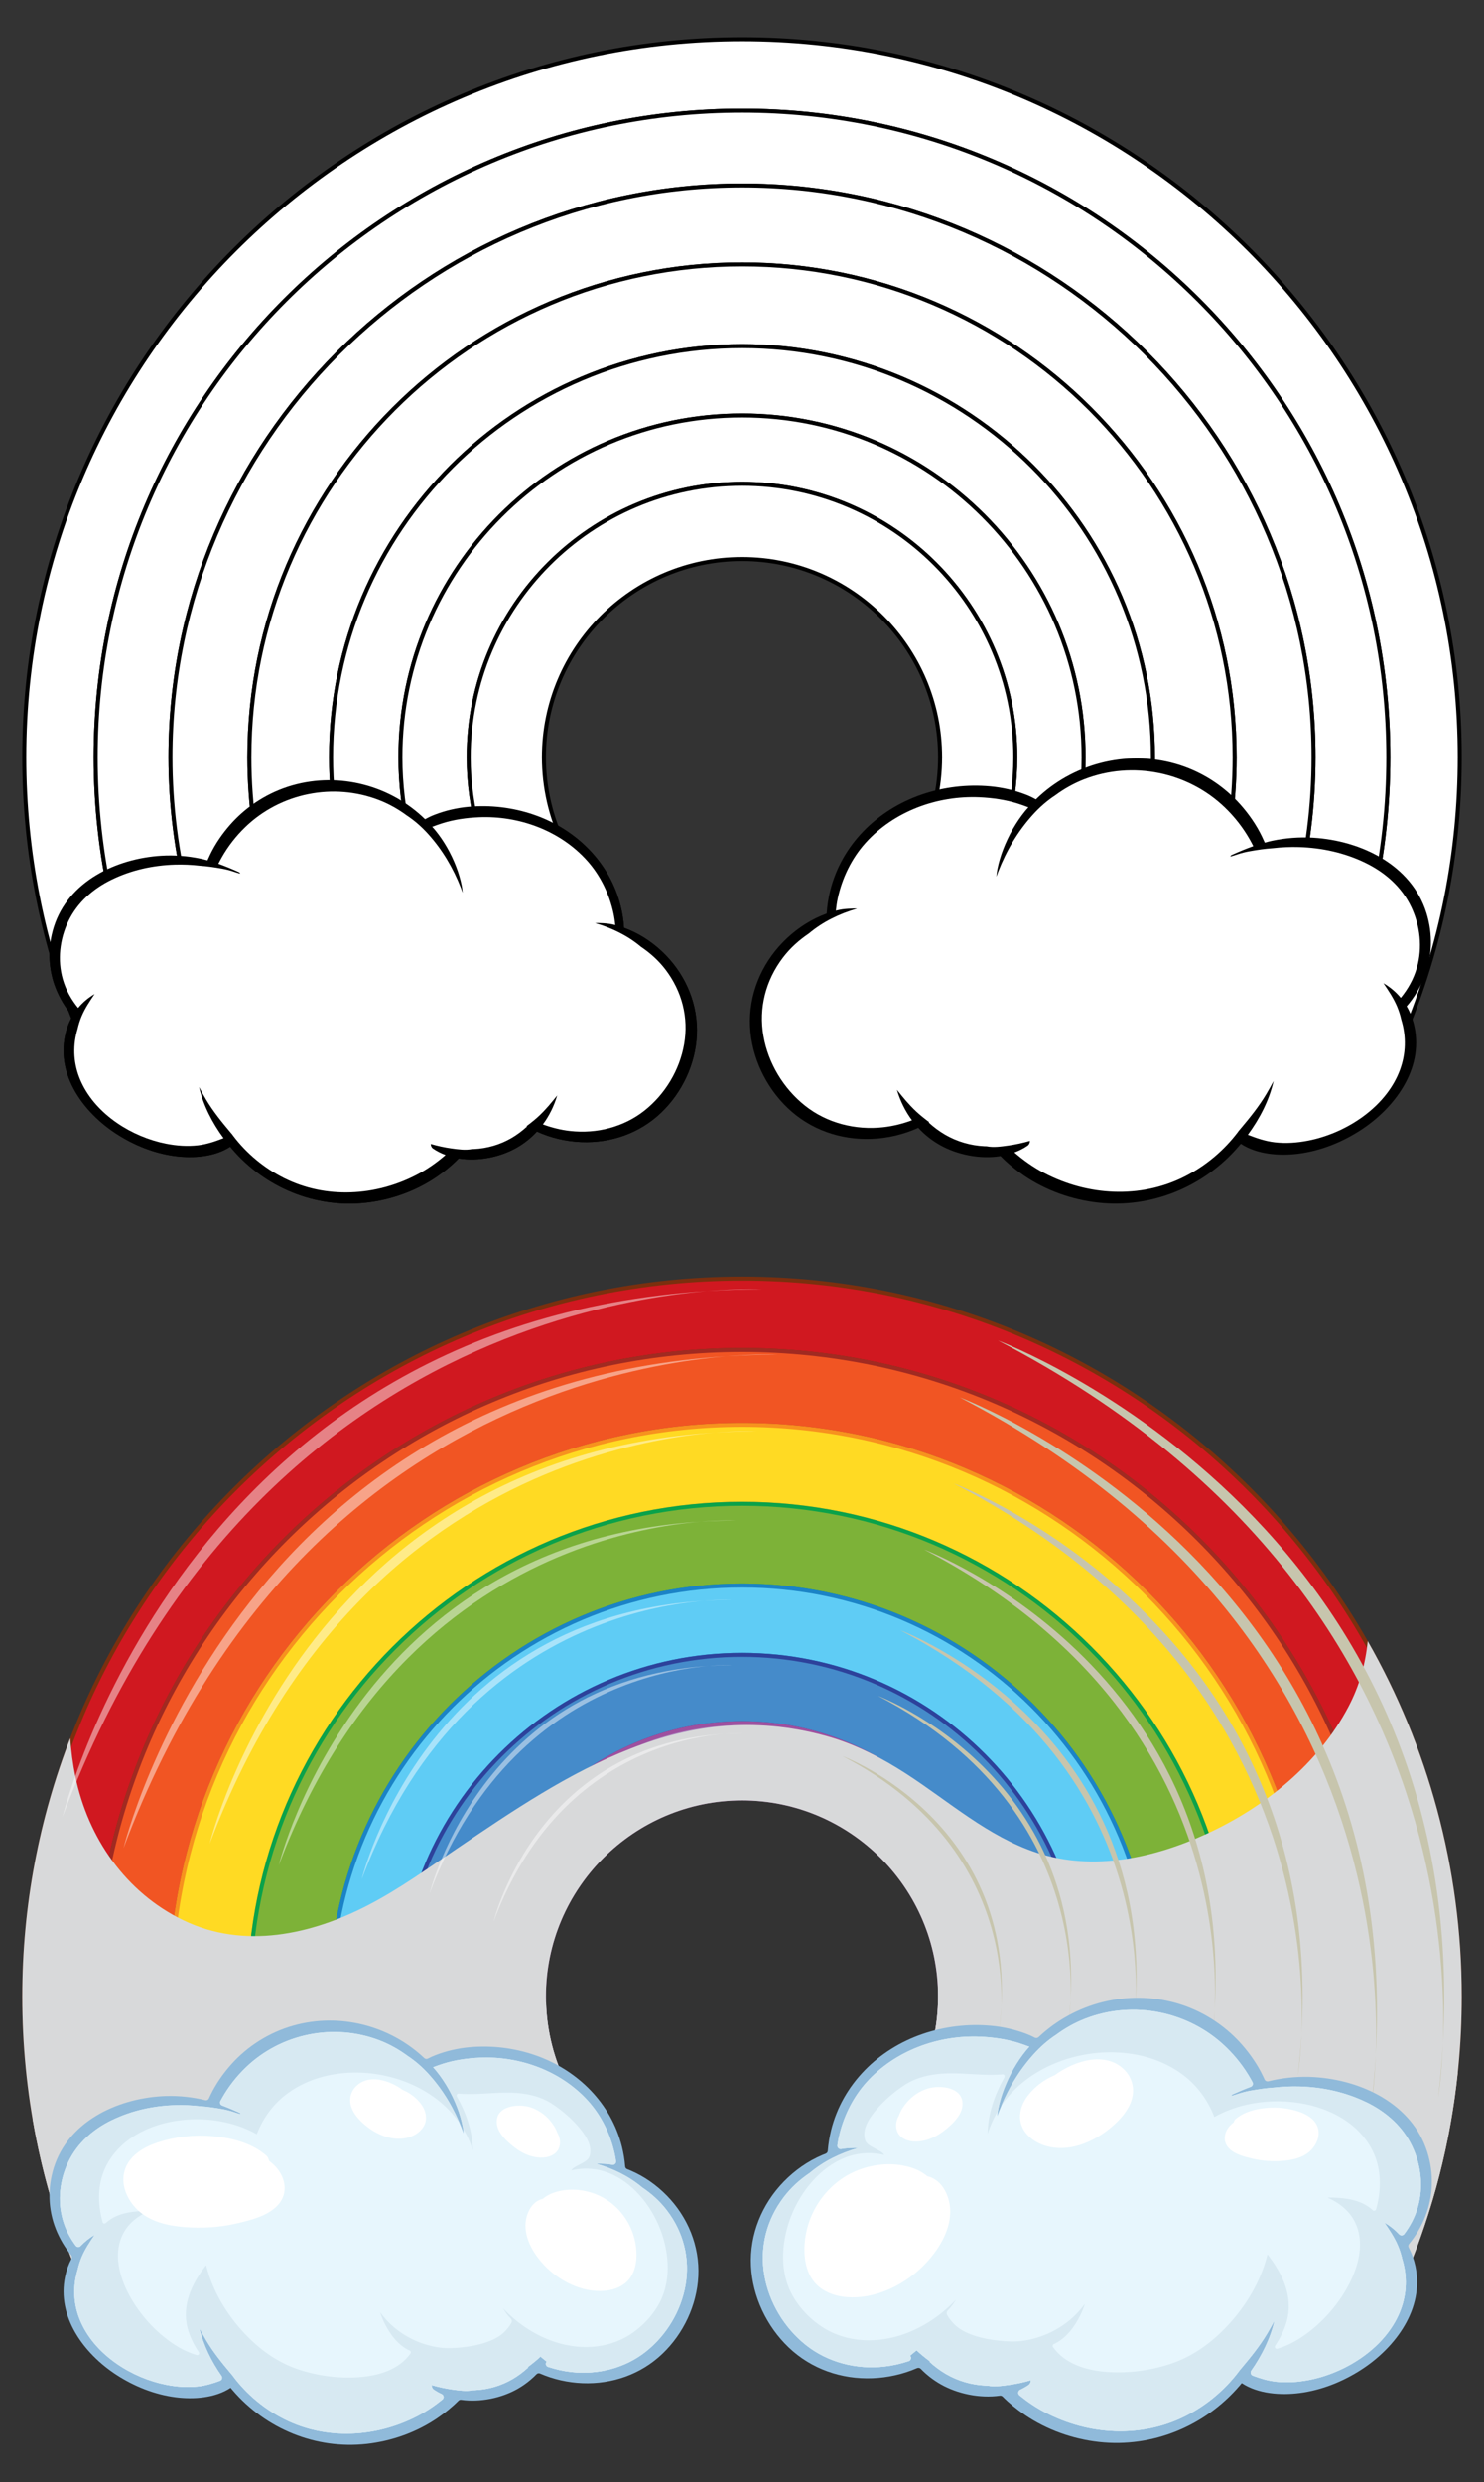 <?xml version="1.0" encoding="utf-8"?>
<!-- Generator: Adobe Illustrator 27.5.0, SVG Export Plug-In . SVG Version: 6.00 Build 0)  -->
<svg version="1.1" id="Layer_1" xmlns="http://www.w3.org/2000/svg" xmlns:xlink="http://www.w3.org/1999/xlink" x="0px" y="0px"
	 viewBox="0 0 1782.744 2980.831" style="enable-background:new 0 0 1782.744 2980.831;" xml:space="preserve">
<rect x="0" y="0" width="1782.744" height="2980.831" fill="#333333" stroke="none"/>
<g>
	<g>
		<path d="M67.115,1187.097c4.62,11.592,11.415,23.191,20.036,33.025c-4.13,7.132-7.176,15.064-9,23.755
			c-10.112,48.177,22.671,92.255,61.075,117.337c21.377,13.962,45.96,23.922,71.366,27.19c21.426,2.756,47.327,1.046,65.983-11.309
			c0.793,0.956,1.582,1.921,2.384,2.857c39.769,46.392,99.702,71.148,160.613,64.375c30.126-3.349,59.663-13.853,84.751-30.911
			c9.645-6.559,18.623-13.905,26.712-22.227c23.658,3.776,49.812-1.667,69.344-12.734c9.41-5.33,17.627-11.953,24.657-19.554
			c16.635,7.601,34.995,11.885,53.231,12.604c35.606,1.405,70.043-10.516,95.941-35.272c25.131-24.023,41.259-58.057,42.944-92.87
			c1.744-36.043-12.494-70.723-37.579-96.432c-12.422-12.731-27.265-23.211-43.637-30.194c-2.064-0.88-4.163-1.715-6.286-2.505
			c-0.546-8.804-1.932-17.522-3.987-25.851c-12.987-52.632-53.827-92.566-104.477-109.944c-25.128-8.623-52.056-11.812-78.51-9.378
			c-13.816,1.27-27.453,4.423-40.412,9.398c-3.991,1.531-7.875,3.384-11.621,5.478c-41.398-40.475-102.621-56.793-159.129-40.782
			c-28.668,8.123-54.805,24.545-74.579,46.858c-9.684,10.927-18.241,23.262-24.561,36.441c-1.068,2.227-2.117,4.527-3.141,6.856
			c-2.799-0.753-5.59-1.526-8.455-2.122c-15.39-3.205-31.278-4.444-46.981-3.486c-54.161,3.309-111.871,30.647-129.156,85.62
			C57.037,1137.511,57.706,1163.496,67.115,1187.097z"/>
		<path style="fill:#FFFFFF;" d="M81.91,1106.763c10.862-22.832,29.862-39.5,52.393-50.43c23.723-11.509,49.509-17.133,75.8-17.95
			c9.75-0.302,19.806,0.131,29.824,1.29c8.956,0.584,17.961,1.945,26.782,3.523c4.598,0.822,8.997,1.914,13.424,3.404
			c2.805,0.946,5.603,1.889,8.46,2.619c-0.304-0.76-0.834-1.472-1.62-1.828c-8.142-3.695-16.31-7.111-24.647-10.045
			c1.336-2.619,2.694-5.229,4.151-7.789c7.651-13.431,17.14-25.567,28.268-36.295c42.314-40.784,105.644-53.622,160.592-32.348
			c11.919,4.616,23.027,10.87,33.209,18.387c9.376,6.15,17.903,13.638,25.532,22.058c17.302,19.089,30.296,41.062,39.655,65.021
			c0.75,1.917,1.401,3.849,2.052,5.782c-0.206-2.655-0.489-5.318-1.017-8.015c-1.57-8.021-3.889-15.827-6.843-23.447
			c-6.007-15.495-14.357-30.38-24.845-43.291c-1.231-1.516-2.565-2.92-3.844-4.384c4.003-1.543,8.043-2.995,12.109-4.276
			c14.059-4.427,29.059-6.549,43.758-7.197c48.142-2.123,97.412,15.782,129.98,51.835c16.068,17.787,26.944,40.323,31.961,63.696
			c0.993,4.632,1.643,9.263,2.123,13.89c-2.519-0.632-5.054-1.181-7.612-1.541c-4.434-0.62-8.897-0.815-13.367-0.91
			c-1.087-0.023-2.169,0.035-3.25,0.122c20.179,5.796,39.073,14.988,55.041,28.396c11.269,7.602,21.422,16.727,29.687,27.642
			c19.597,25.88,27.779,57.345,22.158,89.436c-5.443,31.073-22.758,59.86-47.418,79.48c-25.059,19.935-57.736,28.159-89.367,24.609
			c-11.267-1.265-22.259-4.005-32.85-7.919c7.688-10.362,13.458-22.124,17.216-34.752c-1.783,2.189-3.573,4.372-5.352,6.568
			c-6.811,8.403-14.091,16.302-22.438,23.204c-2.938,2.43-5.984,4.804-9.086,7.126c0.211,0.122,0.419,0.256,0.63,0.377
			c-5.757,5.261-11.985,9.928-18.596,13.792c-13.782,8.051-29.345,12.54-45.275,13.3c-0.743,0.034-1.472,0.025-2.207,0.034
			c-8.045,1.616-16.943,0.297-24.945-0.821c-8.331-1.164-16.529-2.984-24.587-5.306c-0.159,1.891,0.797,4.242,2.696,5.551
			c4.636,3.193,9.693,5.694,14.988,7.672c-10.536,9.12-21.838,17.103-34.237,23.593c-49.47,25.89-109.525,29.481-159.952,4.084
			c-23.758-11.965-44.822-29.508-60.912-50.687c-0.383-0.503-0.715-1.028-1.089-1.535c-0.694-0.816-1.392-1.633-2.079-2.45
			c-10.662-12.66-20.904-25.283-29.414-39.532c-2.939-4.922-5.7-9.945-8.398-15c5.003,22.013,15.957,43.044,29.396,61.322
			c-9.941,3.875-19.855,7.316-30.624,8.583c-12.833,1.506-25.822,0.532-38.475-1.956c-40.744-8.013-83.553-34.707-101.565-73.255
			c-8.543-18.284-10.859-38.06-6.44-57.805c0.514-2.298,1.128-4.616,1.838-6.931c1.17-5.198,2.785-10.316,4.922-15.35
			c4.008-9.441,9.747-17.902,15.465-26.364c-7.75,4.563-14.379,10.172-19.798,16.755c-8.174-10.099-14.692-21.374-18.468-34.693
			C68.925,1152.952,71.753,1128.11,81.91,1106.763z"/>
		<g>
			<g>
				<path style="fill:#FFFFFF;" d="M891.372,47.125c-476.189,0-862.219,386.028-862.219,862.218
					c0,117.993,23.732,230.438,66.632,332.861h93.949c-47.945-100.885-74.81-213.731-74.81-332.861
					c0-428.821,347.627-776.448,776.448-776.448c428.818,0,776.448,347.627,776.448,776.448c0,119.13-26.864,231.975-74.812,332.861
					h93.949c42.904-102.422,66.632-214.868,66.632-332.861C1753.589,433.153,1367.562,47.125,891.372,47.125z"/>
				<path d="M1688.563,1244.616h-99.372l1.637-3.45c49.485-104.118,74.576-215.763,74.576-331.824
					c0-426.803-347.231-774.034-774.034-774.034S117.337,482.54,117.337,909.343c0,116.056,25.09,227.701,74.576,331.824l1.637,3.45
					h-99.37l-0.619-1.479c-44.339-105.848-66.821-218.153-66.821-333.794c0-476.758,387.872-864.631,864.63-864.631
					c476.761,0,864.633,387.872,864.633,864.631c0,115.636-22.482,227.941-66.819,333.794L1688.563,1244.616z M1596.818,1239.79
					h88.534c43.679-104.825,65.826-215.993,65.826-330.447c0-474.1-385.707-859.803-859.807-859.803
					c-474.097,0-859.804,385.703-859.804,859.803c0,114.458,22.148,225.631,65.826,330.447h88.531
					c-48.715-103.793-73.414-214.951-73.414-330.447c0-429.466,349.394-778.86,778.86-778.86
					c429.467,0,778.861,349.394,778.861,778.86C1670.232,1024.843,1645.532,1136.002,1596.818,1239.79z"/>
			</g>
			<g>
				<path style="fill:#FFFFFF;" d="M891.372,132.895c-428.821,0-776.448,347.627-776.448,776.448
					c0,119.131,26.865,231.975,74.81,332.861h101.031c-54.763-98.602-85.993-212.077-85.993-332.861
					c0-379.199,307.402-686.599,686.6-686.599s686.599,307.4,686.599,686.599c0,120.784-31.229,234.259-85.993,332.861h101.031
					c47.946-100.885,74.809-213.73,74.809-332.861C1667.818,480.522,1320.191,132.895,891.372,132.895z"/>
				<path d="M1594.534,1244.616h-106.656l1.992-3.587c56.057-100.927,85.689-215.626,85.689-331.686
					c0-377.263-306.924-684.188-684.188-684.188c-377.26,0-684.184,306.924-684.184,684.188c0,116.06,29.629,230.76,85.687,331.686
					l1.992,3.587H188.208l-0.654-1.376c-49.795-104.777-75.043-217.119-75.043-333.897c0-429.466,349.394-778.86,778.86-778.86
					c429.467,0,778.861,349.394,778.861,778.86c0,116.782-25.249,229.125-75.043,333.897L1594.534,1244.616z M1496.064,1239.79
					h95.418c49.054-103.731,73.922-214.896,73.922-330.447c0-426.803-347.231-774.034-774.034-774.034
					S117.337,482.54,117.337,909.343c0,115.547,24.868,226.711,73.922,330.447h95.418
					c-55.177-100.777-84.317-214.938-84.317-330.447c0-379.922,309.09-689.014,689.01-689.014
					c379.924,0,689.014,309.092,689.014,689.014C1580.384,1024.852,1551.242,1139.018,1496.064,1239.79z"/>
			</g>
			<g>
				<path style="fill:#FFFFFF;" d="M891.372,222.744c-379.199,0-686.6,307.4-686.6,686.599c0,120.784,31.23,234.259,85.993,332.861
					h111.253c-64.638-94.841-102.444-209.431-102.444-332.861c0-326.841,264.956-591.798,591.798-591.798
					c326.84,0,591.798,264.956,591.798,591.798c0,123.43-37.806,238.019-102.442,332.861h111.251
					c54.764-98.602,85.993-212.077,85.993-332.861C1577.971,530.144,1270.57,222.744,891.372,222.744z"/>
				<path d="M1493.399,1244.616h-117.237l2.571-3.77c66.743-97.934,102.023-212.567,102.023-331.503
					c0-324.985-264.398-589.383-589.385-589.383c-324.987,0-589.384,264.398-589.384,589.383
					c0,118.936,35.28,233.569,102.025,331.503l2.571,3.77H289.343l-0.688-1.239c-56.454-101.648-86.295-217.154-86.295-334.034
					c0-379.922,309.09-689.014,689.01-689.014c379.924,0,689.014,309.092,689.014,689.014c0,116.88-29.841,232.385-86.297,334.034
					L1493.399,1244.616z M1385.27,1239.79h105.287c55.613-100.63,85.001-214.858,85.001-330.447
					c0-377.263-306.924-684.188-684.188-684.188c-377.26,0-684.184,306.924-684.184,684.188
					c0,115.584,29.386,229.817,84.999,330.447h105.288c-65.644-97.906-100.314-212.063-100.314-330.447
					c0-327.648,266.561-594.209,594.21-594.209c327.651,0,594.211,266.561,594.211,594.209
					C1485.582,1027.732,1450.913,1141.889,1385.27,1239.79z"/>
			</g>
			<g>
				<path style="fill:#FFFFFF;" d="M891.372,317.545c-326.841,0-591.798,264.956-591.798,591.798
					c0,123.43,37.806,238.019,102.444,332.861h124.832c-80.194-87.774-129.121-204.6-129.121-332.861
					c0-272.632,221.012-493.643,493.643-493.643s493.642,221.011,493.642,493.643c0,128.261-48.925,245.087-129.12,332.861h124.833
					c64.637-94.841,102.442-209.431,102.442-332.861C1483.169,582.501,1218.212,317.545,891.372,317.545z"/>
				<path d="M1382.002,1244.616H1250.42l3.693-4.039c82.856-90.69,128.486-208.32,128.486-331.234
					c0-270.865-220.365-491.227-491.229-491.227c-270.863,0-491.229,220.362-491.229,491.227
					c0,122.909,45.633,240.544,128.49,331.234l3.693,4.039H400.743l-0.718-1.055C332.73,1144.825,297.16,1029.25,297.16,909.343
					c0-327.648,266.561-594.209,594.21-594.209c327.651,0,594.211,266.561,594.211,594.209
					c0,119.912-35.569,235.482-102.862,334.218L1382.002,1244.616z M1261.329,1239.79h118.12
					c66.279-97.699,101.307-211.935,101.307-330.447c0-324.985-264.398-589.383-589.385-589.383
					c-324.987,0-589.384,264.398-589.384,589.383c0,118.507,35.031,232.743,101.308,330.447h118.121
					c-81.358-91.019-126.1-208.147-126.1-330.447c0-273.523,222.529-496.054,496.055-496.054
					c273.527,0,496.056,222.531,496.056,496.054C1387.427,1031.643,1342.687,1148.775,1261.329,1239.79z"/>
			</g>
			<g>
				<path style="fill:#FFFFFF;" d="M891.372,415.7c-272.631,0-493.643,221.011-493.643,493.643
					c0,128.261,48.926,245.087,129.121,332.861h124.666c-103.241-74.527-170.498-195.804-170.498-332.861
					c0-226.633,183.721-410.354,410.354-410.354c226.632,0,410.353,183.721,410.353,410.354
					c0,137.056-67.256,258.334-170.497,332.861h124.666c80.194-87.774,129.12-204.6,129.12-332.861
					C1385.013,636.711,1164.002,415.7,891.372,415.7z"/>
				<path d="M1256.957,1244.616h-133.195l6.054-4.369c106.133-76.612,169.497-200.313,169.497-330.904
					c0-224.94-183.002-407.941-407.942-407.941c-224.939,0-407.941,183.001-407.941,407.941
					c0,130.592,63.364,254.292,169.496,330.904l6.055,4.369H525.787l-0.719-0.787c-83.672-91.576-129.753-210.366-129.753-334.486
					c0-273.523,222.529-496.054,496.055-496.054c273.527,0,496.056,222.531,496.056,496.054c0,124.12-46.08,242.91-129.75,334.486
					L1256.957,1244.616z M1138.58,1239.79h116.249c82.405-90.581,127.77-207.887,127.77-330.447
					c0-270.865-220.365-491.227-491.229-491.227c-270.863,0-491.229,220.362-491.229,491.227
					c0,122.556,45.367,239.866,127.774,330.447h116.247c-103.812-77.8-165.558-200.765-165.558-330.447
					c0-227.603,185.167-412.768,412.767-412.768c227.601,0,412.768,185.165,412.768,412.768
					C1304.138,1039.025,1242.392,1161.99,1138.58,1239.79z"/>
			</g>
			<g>
				<path style="fill:#FFFFFF;" d="M891.372,498.989c-226.633,0-410.354,183.721-410.354,410.354
					c0,137.056,67.257,258.334,170.498,332.861h92.939v-39.235C636.9,1149.045,563.03,1037.852,563.03,909.343
					C563.03,728.005,710.033,581,891.372,581s328.342,147.005,328.342,328.343c0,128.736-74.128,240.101-181.993,293.916v38.945
					h93.507c103.241-74.527,170.497-195.804,170.497-332.861C1301.725,682.71,1118.004,498.989,891.372,498.989z"/>
				<path d="M1132.008,1244.616h-96.7v-42.852l1.336-0.664c111.433-55.597,180.657-167.392,180.657-291.758
					c0-179.717-146.211-325.928-325.931-325.928c-179.716,0-325.927,146.211-325.927,325.928
					c0,124.087,69.008,235.775,180.093,291.469l1.331,0.67v43.134h-96.134l-0.631-0.457
					c-107.389-77.516-171.5-202.679-171.5-334.816c0-227.603,185.167-412.768,412.767-412.768
					c227.601,0,412.768,185.165,412.768,412.768c0,132.137-64.111,257.3-171.5,334.816L1132.008,1244.616z M1040.134,1239.79h90.311
					c105.749-76.645,168.868-200.12,168.868-330.447c0-224.94-183.002-407.941-407.942-407.941
					c-224.939,0-407.941,183.001-407.941,407.941c0,130.327,63.118,253.802,168.868,330.447h89.745v-35.334
					c-111.944-56.746-181.425-169.688-181.425-295.113c0-182.38,148.376-330.754,330.753-330.754
					c182.38,0,330.757,148.374,330.757,330.754c0,125.709-69.7,238.763-181.993,295.405V1239.79z"/>
			</g>
			<g>
				<path style="fill:#FFFFFF;" d="M891.372,581C710.033,581,563.03,728.005,563.03,909.343
					c0,128.509,73.87,239.702,181.425,293.625V1096.46c-55.412-43.569-91.043-111.16-91.043-187.117
					c0-131.421,106.538-237.96,237.96-237.96c131.421,0,237.96,106.539,237.96,237.96c0,76.215-35.874,144.011-91.611,187.564
					v106.352c107.865-53.815,181.993-165.18,181.993-293.916C1219.714,728.005,1072.71,581,891.372,581z"/>
				<path d="M1035.308,1207.161v-111.433l0.926-0.721c57.632-45.04,90.685-112.71,90.685-185.665
					c0-129.88-105.667-235.549-235.549-235.549c-129.879,0-235.546,105.669-235.546,235.549c0,72.676,32.849,140.187,90.123,185.222
					l0.92,0.721v111.594l-3.495-1.749c-112.729-56.525-182.756-169.862-182.756-295.787c0-182.38,148.376-330.754,330.753-330.754
					c182.38,0,330.757,148.374,330.757,330.754c0,126.209-70.247,239.658-183.329,296.074L1035.308,1207.161z M1040.134,1098.08
					v101.252c109.384-56.175,177.167-166.929,177.167-289.989c0-179.717-146.211-325.928-325.931-325.928
					c-179.716,0-325.927,146.211-325.927,325.928c0,122.786,67.556,233.423,176.599,289.693v-101.408
					c-57.877-45.953-91.043-114.506-91.043-188.285c0-132.543,107.83-240.375,240.372-240.375
					c132.543,0,240.375,107.832,240.375,240.375C1131.746,983.405,1098.372,1052.123,1040.134,1098.08z"/>
			</g>
		</g>
		<g>
			<path d="M1713.507,1096.155c-18.178-57.815-78.872-86.566-135.832-90.045c-16.515-1.009-33.223,0.295-49.41,3.665
				c-3.013,0.627-5.948,1.44-8.891,2.232c-1.077-2.448-2.181-4.867-3.304-7.21c-6.648-13.861-15.646-26.833-25.831-38.325
				c-20.795-23.466-48.284-40.737-78.433-49.28c-59.43-16.838-123.817,0.324-167.354,42.889c-3.941-2.203-8.026-4.15-12.223-5.762
				c-13.63-5.231-27.971-8.547-42.501-9.884c-27.822-2.559-56.141,0.795-82.569,9.862c-53.268,18.277-96.219,60.276-109.877,115.628
				c-2.162,8.759-3.619,17.929-4.193,27.187c-2.233,0.829-4.441,1.708-6.611,2.635c-17.219,7.345-32.829,18.366-45.892,31.755
				c-26.382,27.037-41.356,63.509-39.521,101.416c1.771,36.611,18.733,72.405,45.162,97.67
				c27.237,26.036,63.454,38.573,100.901,37.095c19.179-0.756,38.489-5.262,55.983-13.255c7.394,7.993,16.036,14.96,25.93,20.566
				c20.543,11.639,48.05,17.363,72.929,13.392c8.508,8.751,17.95,16.477,28.094,23.375c26.387,17.941,57.449,28.987,89.132,32.51
				c64.06,7.123,127.091-18.914,168.916-67.703c0.845-0.984,1.673-1.999,2.507-3.004c19.621,12.994,46.861,14.792,69.395,11.894
				c26.717-3.437,52.572-13.912,75.053-28.595c40.39-26.38,74.866-72.736,64.233-123.404c-1.919-9.14-5.121-17.482-9.465-24.983
				c9.067-10.342,16.212-22.54,21.073-34.732C1720.8,1148.922,1721.505,1121.594,1713.507,1096.155z"/>
			<path style="fill:#FFFFFF;" d="M1702.187,1161.875c-3.971,14.008-10.825,25.867-19.422,36.486
				c-5.699-6.923-12.671-12.823-20.821-17.62c6.013,8.9,12.048,17.798,16.263,27.726c2.248,5.295,3.947,10.677,5.176,16.144
				c0.748,2.436,1.394,4.873,1.935,7.29c4.648,20.764,2.212,41.563-6.774,60.792c-18.941,40.54-63.964,68.614-106.815,77.041
				c-13.306,2.617-26.965,3.642-40.463,2.057c-11.326-1.331-21.752-4.951-32.206-9.026c14.133-19.223,25.653-41.341,30.915-64.492
				c-2.838,5.319-5.742,10.601-8.833,15.776c-8.95,14.986-19.721,28.261-30.935,41.576c-0.723,0.859-1.458,1.718-2.186,2.578
				c-0.396,0.532-0.744,1.083-1.146,1.613c-16.922,22.274-39.076,40.723-64.06,53.307c-53.034,26.709-116.193,22.933-168.22-4.296
				c-13.039-6.824-24.925-15.22-36.007-24.812c5.569-2.081,10.888-4.71,15.763-8.069c1.996-1.376,3.003-3.849,2.835-5.838
				c-8.474,2.441-17.096,4.356-25.857,5.58c-8.416,1.177-17.774,2.564-26.235,0.865c-0.774-0.01-1.539,0-2.321-0.036
				c-16.753-0.8-33.12-5.521-47.614-13.988c-6.954-4.063-13.503-8.972-19.558-14.505c0.221-0.125,0.439-0.267,0.661-0.396
				c-3.262-2.442-6.466-4.939-9.556-7.495c-8.778-7.259-16.434-15.565-23.597-24.403c-1.871-2.31-3.753-4.605-5.628-6.908
				c3.952,13.28,10.021,25.65,18.106,36.548c-11.138,4.116-22.698,6.999-34.549,8.329c-33.265,3.733-67.63-4.915-93.985-25.882
				c-25.934-20.632-44.145-50.908-49.869-83.587c-5.912-33.749,2.694-66.841,23.304-94.058c8.693-11.48,19.37-21.076,31.222-29.072
				c16.794-14.101,36.663-23.767,57.886-29.865c-1.138-0.091-2.275-0.15-3.419-0.126c-4.701,0.098-9.396,0.304-14.057,0.956
				c-2.691,0.378-5.356,0.956-8.006,1.621c0.506-4.866,1.188-9.736,2.234-14.609c5.276-24.58,16.714-48.281,33.613-66.987
				c34.251-37.916,86.067-56.747,136.698-54.514c15.458,0.682,31.234,2.913,46.02,7.569c4.276,1.347,8.525,2.874,12.734,4.496
				c-1.346,1.539-2.748,3.016-4.043,4.611c-11.03,13.578-19.811,29.232-26.129,45.529c-3.106,8.013-5.546,16.224-7.197,24.659
				c-0.555,2.837-0.853,5.636-1.069,8.428c0.685-2.032,1.371-4.064,2.159-6.079c9.842-25.198,23.509-48.306,41.704-68.383
				c8.024-8.855,16.992-16.729,26.852-23.198c10.708-7.905,22.39-14.483,34.926-19.337c57.788-22.373,124.391-8.873,168.892,34.019
				c11.704,11.282,21.684,24.046,29.73,38.171c1.533,2.692,2.961,5.437,4.366,8.192c-8.768,3.087-17.358,6.678-25.921,10.564
				c-0.827,0.375-1.385,1.125-1.704,1.923c3.004-0.768,5.947-1.76,8.897-2.755c4.655-1.567,9.282-2.715,14.118-3.58
				c9.277-1.66,18.748-3.092,28.167-3.705c10.536-1.219,21.111-1.675,31.366-1.357c27.649,0.86,54.768,6.774,79.717,18.879
				c23.695,11.496,43.679,29.025,55.102,53.038C1706.028,1111.708,1709.003,1137.833,1702.187,1161.875z"/>
		</g>
		<path d="M64.641,1113.322c-7.605,24.189-6.935,50.174,2.474,73.776c4.62,11.592,11.415,23.191,20.036,33.025
			c-4.13,7.132-7.176,15.064-9,23.755c-10.112,48.177,22.671,92.255,61.075,117.337c21.377,13.962,45.96,23.922,71.366,27.19
			c21.426,2.756,47.327,1.046,65.983-11.309c0.793,0.956,1.582,1.921,2.384,2.857c39.769,46.392,99.702,71.148,160.613,64.375
			c30.126-3.349,59.663-13.853,84.751-30.911c9.645-6.559,18.623-13.905,26.712-22.227c23.658,3.776,49.812-1.667,69.344-12.734
			c9.41-5.33,17.627-11.953,24.657-19.554c16.635,7.601,34.995,11.885,53.231,12.604c35.606,1.405,70.043-10.516,95.941-35.272
			c25.131-24.023,41.259-58.057,42.944-92.87c1.744-36.043-12.494-70.723-37.579-96.432c-12.422-12.731-27.265-23.211-43.637-30.194
			c-2.064-0.88-4.163-1.715-6.286-2.505c-0.546-8.804-1.932-17.522-3.987-25.851c-12.987-52.632-53.827-92.566-104.477-109.944
			c-25.128-8.623-52.056-11.812-78.51-9.378c-13.816,1.27-27.453,4.423-40.412,9.398c-3.991,1.531-7.875,3.384-11.621,5.478
			c-41.398-40.475-102.621-56.793-159.129-40.782c-28.668,8.123-54.805,24.545-74.579,46.858
			c-9.684,10.927-18.241,23.262-24.561,36.441c-1.068,2.227-2.117,4.527-3.141,6.856c-2.799-0.753-5.59-1.526-8.455-2.122
			c-15.39-3.205-31.278-4.444-46.981-3.486C139.636,1031.01,81.926,1058.348,64.641,1113.322"/>
		<path style="fill:#FFFFFF;" d="M81.91,1106.763c10.862-22.832,29.862-39.5,52.393-50.43c23.723-11.509,49.509-17.133,75.8-17.95
			c9.75-0.302,19.806,0.131,29.824,1.29c8.956,0.584,17.961,1.945,26.782,3.523c4.598,0.822,8.997,1.914,13.424,3.404
			c2.805,0.946,5.603,1.889,8.46,2.619c-0.304-0.76-0.834-1.472-1.62-1.828c-8.142-3.695-16.31-7.111-24.647-10.045
			c1.336-2.619,2.694-5.229,4.151-7.789c7.651-13.431,17.14-25.567,28.268-36.295c42.314-40.784,105.644-53.622,160.592-32.348
			c11.919,4.616,23.027,10.87,33.209,18.387c9.376,6.15,17.903,13.638,25.532,22.058c17.302,19.089,30.296,41.062,39.655,65.021
			c0.75,1.917,1.401,3.849,2.052,5.782c-0.206-2.655-0.489-5.318-1.017-8.015c-1.57-8.021-3.889-15.827-6.843-23.447
			c-6.007-15.495-14.357-30.38-24.845-43.291c-1.231-1.516-2.565-2.92-3.844-4.384c4.003-1.543,8.043-2.995,12.109-4.276
			c14.059-4.427,29.059-6.549,43.758-7.197c48.142-2.123,97.412,15.782,129.98,51.835c16.068,17.787,26.944,40.323,31.961,63.696
			c0.993,4.632,1.643,9.263,2.123,13.89c-2.519-0.632-5.054-1.181-7.612-1.541c-4.434-0.62-8.897-0.815-13.367-0.91
			c-1.087-0.023-2.169,0.035-3.25,0.122c20.179,5.796,39.073,14.988,55.041,28.396c11.269,7.602,21.422,16.727,29.687,27.642
			c19.597,25.88,27.779,57.345,22.158,89.436c-5.443,31.073-22.758,59.86-47.418,79.48c-25.059,19.935-57.736,28.159-89.367,24.609
			c-11.267-1.265-22.259-4.005-32.85-7.919c7.688-10.362,13.458-22.124,17.216-34.752c-1.783,2.189-3.573,4.372-5.352,6.568
			c-6.811,8.403-14.091,16.302-22.438,23.204c-2.938,2.43-5.984,4.804-9.086,7.126c0.211,0.122,0.419,0.256,0.63,0.377
			c-5.757,5.261-11.985,9.928-18.596,13.792c-13.782,8.051-29.345,12.54-45.275,13.3c-0.743,0.034-1.472,0.025-2.207,0.034
			c-8.045,1.616-16.943,0.297-24.945-0.821c-8.331-1.164-16.529-2.984-24.587-5.306c-0.159,1.891,0.797,4.242,2.696,5.551
			c4.636,3.193,9.693,5.694,14.988,7.672c-10.536,9.12-21.838,17.103-34.237,23.593c-49.47,25.89-109.525,29.481-159.952,4.084
			c-23.758-11.965-44.822-29.508-60.912-50.687c-0.383-0.503-0.715-1.028-1.089-1.535c-0.694-0.816-1.392-1.633-2.079-2.45
			c-10.662-12.66-20.904-25.283-29.414-39.532c-2.939-4.922-5.7-9.945-8.398-15c5.003,22.013,15.957,43.044,29.396,61.322
			c-9.941,3.875-19.855,7.316-30.624,8.583c-12.833,1.506-25.822,0.532-38.475-1.956c-40.744-8.013-83.553-34.707-101.565-73.255
			c-8.543-18.284-10.859-38.06-6.44-57.805c0.514-2.298,1.128-4.616,1.838-6.931c1.17-5.198,2.785-10.316,4.922-15.35
			c4.008-9.441,9.747-17.902,15.465-26.364c-7.75,4.563-14.379,10.172-19.798,16.755c-8.174-10.099-14.692-21.374-18.468-34.693
			C68.925,1152.952,71.753,1128.11,81.91,1106.763z"/>
	</g>
	<g>
		<g>
			<g>
				<g>
					<g>
						<path style="fill:#D01820;" d="M891.372,1535.54c-476.189,0-862.219,386.028-862.219,862.218
							c0,117.993,23.732,230.44,66.632,332.861h93.949c-47.945-100.884-74.81-213.73-74.81-332.861
							c0-428.82,347.627-776.446,776.448-776.446c428.818,0,776.448,347.627,776.448,776.446
							c0,119.131-26.864,231.977-74.812,332.861h93.949c42.904-102.421,66.632-214.868,66.632-332.861
							C1753.589,1921.568,1367.562,1535.54,891.372,1535.54z"/>
						<path style="fill:#7B2F0E;" d="M1688.563,2733.03h-99.372l1.637-3.45c49.485-104.117,74.576-215.763,74.576-331.823
							c0-426.803-347.231-774.034-774.034-774.034s-774.033,347.231-774.033,774.034c0,116.055,25.09,227.701,74.576,331.823
							l1.637,3.45h-99.37l-0.619-1.479c-44.339-105.848-66.821-218.153-66.821-333.794c0-476.758,387.872-864.631,864.63-864.631
							c476.761,0,864.633,387.872,864.633,864.631c0,115.636-22.482,227.941-66.819,333.794L1688.563,2733.03z M1596.818,2728.204
							h88.534c43.679-104.824,65.826-215.993,65.826-330.447c0-474.099-385.707-859.804-859.807-859.804
							c-474.097,0-859.804,385.705-859.804,859.804c0,114.458,22.148,225.631,65.826,330.447h88.531
							c-48.715-103.793-73.414-214.951-73.414-330.447c0-429.466,349.394-778.86,778.86-778.86
							c429.467,0,778.861,349.394,778.861,778.86C1670.232,2513.257,1645.532,2624.416,1596.818,2728.204z"/>
					</g>
					<g>
						<path style="fill:#F15523;" d="M891.372,1621.311c-428.821,0-776.448,347.627-776.448,776.446
							c0,119.131,26.865,231.977,74.81,332.861h101.031c-54.763-98.601-85.993-212.077-85.993-332.861
							c0-379.197,307.402-686.599,686.6-686.599s686.599,307.402,686.599,686.599c0,120.784-31.229,234.26-85.993,332.861h101.031
							c47.946-100.884,74.809-213.73,74.809-332.861C1667.818,1968.938,1320.191,1621.311,891.372,1621.311z"/>
						<path style="fill:#A12A21;" d="M1594.534,2733.03h-106.656l1.992-3.587c56.057-100.927,85.689-215.626,85.689-331.686
							c0-377.259-306.924-684.183-684.188-684.183c-377.26,0-684.184,306.924-684.184,684.183
							c0,116.06,29.629,230.76,85.687,331.686l1.992,3.587H188.208l-0.654-1.375c-49.795-104.778-75.043-217.12-75.043-333.898
							c0-429.466,349.394-778.86,778.86-778.86c429.467,0,778.861,349.394,778.861,778.86c0,116.782-25.249,229.125-75.043,333.898
							L1594.534,2733.03z M1496.064,2728.204h95.418c49.054-103.727,73.922-214.895,73.922-330.447
							c0-426.803-347.231-774.034-774.034-774.034s-774.033,347.231-774.033,774.034c0,115.548,24.868,226.711,73.922,330.447
							h95.418c-55.177-100.777-84.317-214.937-84.317-330.447c0-379.922,309.09-689.009,689.01-689.009
							c379.924,0,689.014,309.087,689.014,689.009C1580.384,2513.267,1551.242,2627.432,1496.064,2728.204z"/>
					</g>
					<g>
						<path style="fill:#FFDA23;" d="M891.372,1711.159c-379.199,0-686.6,307.402-686.6,686.599
							c0,120.784,31.23,234.26,85.993,332.861h111.253c-64.638-94.841-102.444-209.431-102.444-332.861
							c0-326.84,264.956-591.798,591.798-591.798c326.84,0,591.798,264.958,591.798,591.798c0,123.43-37.806,238.02-102.442,332.861
							h111.251c54.764-98.601,85.993-212.077,85.993-332.861C1577.971,2018.56,1270.57,1711.159,891.372,1711.159z"/>
						<path style="fill:#F7921E;" d="M1493.399,2733.03h-117.237l2.571-3.77c66.743-97.929,102.023-212.563,102.023-331.503
							c0-324.986-264.398-589.383-589.385-589.383c-324.987,0-589.384,264.398-589.384,589.383
							c0,118.94,35.28,233.574,102.025,331.503l2.571,3.77H289.343l-0.688-1.239c-56.454-101.648-86.295-217.152-86.295-334.034
							c0-379.922,309.09-689.009,689.01-689.009c379.924,0,689.014,309.087,689.014,689.009
							c0,116.881-29.841,232.385-86.297,334.034L1493.399,2733.03z M1385.27,2728.204h105.287
							c55.613-100.63,85.001-214.858,85.001-330.447c0-377.259-306.924-684.183-684.188-684.183
							c-377.26,0-684.184,306.924-684.184,684.183c0,115.584,29.386,229.817,84.999,330.447h105.288
							c-65.644-97.901-100.314-212.053-100.314-330.447c0-327.648,266.561-594.209,594.21-594.209
							c327.651,0,594.211,266.561,594.211,594.209C1485.582,2516.15,1450.913,2630.307,1385.27,2728.204z"/>
					</g>
					<g>
						<path style="fill:#7DB238;" d="M891.372,1805.96c-326.841,0-591.798,264.958-591.798,591.798
							c0,123.43,37.806,238.02,102.444,332.861h124.832c-80.194-87.773-129.121-204.599-129.121-332.861
							c0-272.631,221.012-493.642,493.643-493.642s493.642,221.011,493.642,493.642c0,128.262-48.925,245.088-129.12,332.861
							h124.833c64.637-94.841,102.442-209.431,102.442-332.861C1483.169,2070.917,1218.212,1805.96,891.372,1805.96z"/>
						<path style="fill:#0BA24A;" d="M1382.002,2733.03H1250.42l3.693-4.039c82.856-90.69,128.486-208.32,128.486-331.234
							c0-270.865-220.365-491.227-491.229-491.227c-270.863,0-491.229,220.362-491.229,491.227
							c0,122.909,45.633,240.544,128.49,331.234l3.693,4.039H400.743l-0.718-1.055c-67.295-98.732-102.864-214.302-102.864-334.218
							c0-327.648,266.561-594.209,594.21-594.209c327.651,0,594.211,266.561,594.211,594.209
							c0,119.916-35.569,235.486-102.862,334.218L1382.002,2733.03z M1261.329,2728.204h118.12
							c66.279-97.693,101.307-211.931,101.307-330.447c0-324.986-264.398-589.383-589.385-589.383
							c-324.987,0-589.384,264.398-589.384,589.383c0,118.512,35.031,232.749,101.308,330.447h118.121
							c-81.358-91.02-126.1-208.147-126.1-330.447c0-273.528,222.529-496.053,496.055-496.053
							c273.527,0,496.056,222.525,496.056,496.053C1387.427,2520.057,1342.687,2637.189,1261.329,2728.204z"/>
					</g>
					<g>
						<path style="fill:#5FCCF5;" d="M891.372,1904.116c-272.631,0-493.643,221.011-493.643,493.642
							c0,128.262,48.926,245.088,129.121,332.861h124.666c-103.241-74.526-170.498-195.803-170.498-332.861
							c0-226.632,183.721-410.353,410.354-410.353c226.632,0,410.353,183.721,410.353,410.353
							c0,137.057-67.256,258.335-170.497,332.861h124.666c80.194-87.773,129.12-204.599,129.12-332.861
							C1385.013,2125.127,1164.002,1904.116,891.372,1904.116z"/>
						<path style="fill:#1B83C6;" d="M1256.957,2733.03h-133.195l6.054-4.369c106.133-76.613,169.497-200.313,169.497-330.904
							c0-224.939-183.002-407.941-407.942-407.941c-224.939,0-407.941,183.002-407.941,407.941
							c0,130.591,63.364,254.292,169.496,330.904l6.055,4.369H525.787l-0.719-0.787c-83.672-91.576-129.753-210.367-129.753-334.486
							c0-273.523,222.529-496.053,496.055-496.053c273.527,0,496.056,222.53,496.056,496.053c0,124.12-46.08,242.91-129.75,334.486
							L1256.957,2733.03z M1138.58,2728.204h116.249c82.405-90.581,127.77-207.887,127.77-330.447
							c0-270.865-220.365-491.227-491.229-491.227c-270.863,0-491.229,220.362-491.229,491.227
							c0,122.555,45.367,239.866,127.774,330.447h116.247c-103.812-77.8-165.558-200.765-165.558-330.447
							c0-227.602,185.167-412.768,412.767-412.768c227.601,0,412.768,185.166,412.768,412.768
							C1304.138,2527.438,1242.392,2650.404,1138.58,2728.204z"/>
					</g>
					<g>
						<path style="fill:#458BCA;" d="M891.372,1987.405c-226.633,0-410.354,183.721-410.354,410.353
							c0,137.057,67.257,258.335,170.498,332.861h92.939v-39.234C636.9,2637.461,563.03,2526.267,563.03,2397.758
							c0-181.337,147.003-328.343,328.342-328.343s328.342,147.006,328.342,328.343c0,128.737-74.128,240.102-181.993,293.916
							v38.945h93.507c103.241-74.526,170.497-195.803,170.497-332.861C1301.725,2171.126,1118.004,1987.405,891.372,1987.405z"/>
						<path style="fill:#2D429B;" d="M1132.008,2733.03h-96.7v-42.852l1.336-0.664c111.433-55.596,180.657-167.392,180.657-291.757
							c0-179.717-146.211-325.928-325.931-325.928c-179.716,0-325.927,146.212-325.927,325.928
							c0,124.091,69.008,235.779,180.093,291.469l1.331,0.67v43.134h-96.134l-0.631-0.457
							c-107.389-77.516-171.5-202.679-171.5-334.816c0-227.602,185.167-412.768,412.767-412.768
							c227.601,0,412.768,185.166,412.768,412.768c0,132.137-64.111,257.3-171.5,334.816L1132.008,2733.03z M1040.134,2728.204
							h90.311c105.749-76.644,168.868-200.119,168.868-330.447c0-224.939-183.002-407.941-407.942-407.941
							c-224.939,0-407.941,183.002-407.941,407.941c0,130.328,63.118,253.803,168.868,330.447h89.745v-35.334
							c-111.944-56.737-181.425-169.683-181.425-295.113c0-182.38,148.376-330.754,330.753-330.754
							c182.38,0,330.757,148.374,330.757,330.754c0,125.709-69.7,238.762-181.993,295.406V2728.204z"/>
					</g>
					<g>
						<path style="fill:#AC8DC1;" d="M891.372,2069.415c-181.338,0-328.342,147.006-328.342,328.343
							c0,128.509,73.87,239.703,181.425,293.627v-106.51c-55.412-43.569-91.043-111.159-91.043-187.117
							c0-131.421,106.538-237.96,237.96-237.96c131.421,0,237.96,106.54,237.96,237.96c0,76.217-35.874,144.011-91.611,187.564
							v106.352c107.865-53.814,181.993-165.179,181.993-293.916C1219.714,2216.421,1072.71,2069.415,891.372,2069.415z"/>
						<path style="fill:#9E509F;" d="M1035.308,2695.575v-111.433l0.929-0.721c57.63-45.035,90.683-112.705,90.683-185.665
							c0-129.88-105.667-235.544-235.549-235.544c-129.879,0-235.546,105.664-235.546,235.544
							c0,72.676,32.849,140.187,90.123,185.221l0.92,0.721v111.594l-3.495-1.749c-112.729-56.516-182.756-169.857-182.756-295.787
							c0-182.38,148.376-330.754,330.753-330.754c182.38,0,330.757,148.374,330.757,330.754
							c0,126.208-70.247,239.658-183.329,296.074L1035.308,2695.575z M1040.134,2586.494v101.253
							c109.384-56.177,177.167-166.93,177.167-289.99c0-179.717-146.211-325.928-325.931-325.928
							c-179.716,0-325.927,146.212-325.927,325.928c0,122.791,67.556,233.427,176.599,289.692v-101.407
							c-57.877-45.953-91.043-114.506-91.043-188.285c0-132.543,107.83-240.37,240.372-240.37
							c132.543,0,240.375,107.827,240.375,240.37C1131.746,2471.823,1098.372,2540.542,1040.134,2586.494z"/>
					</g>
				</g>
				<path style="fill:#D8D9DA;" d="M1643.042,1970.863c-2.624,27.079-9.92,53.651-23.013,78.589
					c-36.051,68.664-100.448,120.621-170.074,152.672c-63.426,29.198-136.475,45.338-204.488,22.844
					c-58.721-19.421-105.575-61.629-156.699-94.708c-28.279-18.296-58.336-34.199-90.735-43.826
					c-40.421-12.012-82.752-16.959-124.832-13.872c-80.054,5.872-154.247,40.231-222.186,81.007
					c-35.284,21.177-69.368,44.267-103.392,67.39c-34.146,23.206-67.913,47.498-104.583,66.627
					c-68.898,35.941-149.913,53.704-222.857,18.547c-68.862-33.189-114.487-98.858-129.62-172.712
					c-3.114-15.197-5.088-30.55-6.196-45.968c-37.181,96.365-57.625,200.985-57.625,310.303
					c0,115.642,22.482,227.947,66.821,333.794l0.619,1.48h652.688v-149.332l-0.921-0.721
					c-57.274-45.033-90.123-112.544-90.123-185.221c0-129.88,105.666-235.543,235.547-235.543
					c129.881,0,235.548,105.663,235.548,235.543c0,72.959-33.053,140.631-90.683,185.665l-0.929,0.721v148.889h653.255l0.621-1.48
					c44.337-105.852,66.819-218.157,66.819-333.794C1756.003,2242.604,1714.894,2096.885,1643.042,1970.863z"/>
				<path style="fill:#D8D9DA;" d="M656.028,2404.936c-18.22-9.279-38.101-15.434-58.336-17.012
					c-31.105-2.427-61.48,7.202-83.078,30.24c-0.875,0.933-2.536,0.924-3.413,0c-16.028-16.91-37.161-27.688-59.636-33.217
					c-43.05-10.592-90.564-3.622-130.505,14.843c-37.964,17.55-72.708,47.982-82.908,89.986c-0.403,1.657-2.184,2.043-3.545,1.443
					c-24.365-10.722-51.315-15.671-77.894-13.758c-43.86,3.156-85.658,27.386-112.848,61.541c-1.59,1.999-3.134,4.037-4.629,6.114
					c10.96,63.851,29.091,126.192,54.327,186.435l0.619,1.48h652.688v-149.332l-0.921-0.721
					C690.569,2539.433,658.12,2474.859,656.028,2404.936z"/>
				<path style="fill:#D8D9DA;" d="M1592.933,2438.983c-1.399,0.964-3.03-0.106-3.545-1.442c-1.178-3.058-2.472-6.063-3.897-9.014
					c-11.456-23.708-30.306-43.049-52-57.662c-23.559-15.868-50.363-26.606-77.93-33.162c-28.454-6.764-58.029-9.112-87.184-6.663
					c-27.632,2.321-55.333,9.108-79.951,22.103c-23.17,12.229-43.031,30.109-55.744,53.177c-0.719,1.306-2.766,1.639-3.79,0.489
					c-10.515-11.804-24.275-19.521-39.668-22.948c-20.541-4.574-42.174-2.122-62.562,3.749c0.144,3.367,0.258,6.745,0.258,10.147
					c0,72.959-33.053,140.631-90.683,185.665l-0.929,0.721v148.889h653.255l0.621-1.48c32.523-77.646,53.235-158.775,61.991-242.135
					C1714.899,2442.226,1649.166,2400.234,1592.933,2438.983z"/>
			</g>
			<path style="opacity:0.46;fill:#FFFFFF;" d="M75.139,2181.959c0,0,153.304-631.955,839.766-633.657
				C914.905,1548.302,325.536,1515.938,75.139,2181.959z"/>
			<path style="opacity:0.46;fill:#FFFFFF;" d="M148.385,2219.433c0,0,143.355-590.946,785.273-592.539
				C933.657,1626.895,382.532,1596.631,148.385,2219.433z"/>
			<path style="opacity:0.46;fill:#FFFFFF;" d="M251.872,2214.324c0,0,119.876-494.153,656.652-495.486
				C908.524,1718.838,447.67,1693.531,251.872,2214.324z"/>
			<path style="opacity:0.46;fill:#FFFFFF;" d="M334.987,2239.874c0,0,100.102-412.643,548.338-413.756
				C883.325,1826.118,498.488,1804.985,334.987,2239.874z"/>
			<path style="opacity:0.46;fill:#FFFFFF;" d="M434.539,2256.908c0,0,81.152-334.53,444.537-335.432
				C879.076,1921.477,567.088,1904.344,434.539,2256.908z"/>
			<path style="opacity:0.46;fill:#FFFFFF;" d="M516.081,2273.942c0,0,66.322-273.397,363.302-274.135
				C879.383,1999.807,624.408,1985.806,516.081,2273.942z"/>
			<path style="opacity:0.46;fill:#FFFFFF;" d="M592.966,2307.733c0,0,54.722-225.575,299.753-226.183
				C892.72,2081.55,682.345,2069.999,592.966,2307.733z"/>
			<path style="fill:#C7C5AD;" d="M1198.824,1609.903c0,0,609.122,227.68,528.831,909.433
				C1727.655,2519.335,1830.174,1938.048,1198.824,1609.903z"/>
			<path style="fill:#C7C5AD;" d="M1152.87,1678.148c0,0,569.596,212.905,494.515,850.418
				C1647.385,2528.567,1743.251,1985.001,1152.87,1678.148z"/>
			<path style="fill:#C7C5AD;" d="M1145.584,1781.506c0,0,476.3,178.033,413.516,711.126
				C1559.1,2492.632,1639.265,2038.098,1145.584,1781.506z"/>
			<path style="fill:#C7C5AD;" d="M1110.29,1860.974c0,0,397.735,148.667,345.308,593.828
				C1455.598,2454.802,1522.54,2075.243,1110.29,1860.974z"/>
			<path style="fill:#C7C5AD;" d="M1081.489,1957.779c0,0,322.443,120.524,279.941,481.415
				C1361.43,2439.194,1415.699,2131.485,1081.489,1957.779z"/>
			<path style="fill:#C7C5AD;" d="M1054.839,2036.703c0,0,263.52,98.5,228.783,393.442
				C1283.622,2430.145,1327.975,2178.667,1054.839,2036.703z"/>
			<path style="fill:#C7C5AD;" d="M1012.107,2109.003c0,0,217.425,81.27,188.765,324.62
				C1200.871,2433.624,1237.466,2226.134,1012.107,2109.003z"/>
		</g>
		<g>
			<g>
				<g>
					<path style="fill:#90BADA;" d="M1714.643,2584.571c-18.178-57.815-78.871-86.567-135.832-90.046
						c-16.515-1.009-33.223,0.295-49.41,3.666c-1.885,0.392-3.74,0.858-5.587,1.344c-1.907,0.504-3.886-0.443-4.702-2.239
						c-0.629-1.381-1.264-2.746-1.906-4.084c-6.649-13.861-15.647-26.833-25.832-38.324c-20.795-23.467-48.284-40.737-78.433-49.28
						c-58.493-16.574-121.79-0.209-165.282,40.898c-1.249,1.18-3.075,1.421-4.598,0.626c-3.152-1.648-6.389-3.127-9.697-4.396
						c-13.629-5.231-27.97-8.547-42.501-9.883c-27.822-2.559-56.141,0.794-82.568,9.862
						c-53.268,18.277-96.219,60.275-109.878,115.627c-1.968,7.977-3.352,16.294-4.017,24.708c-0.121,1.518-1.085,2.814-2.503,3.367
						c-1.441,0.562-2.871,1.145-4.284,1.748c-17.219,7.344-32.829,18.366-45.893,31.755c-26.382,27.036-41.356,63.51-39.521,101.415
						c1.771,36.612,18.733,72.405,45.162,97.671c27.237,26.036,63.455,38.573,100.901,37.095
						c18.26-0.721,36.637-4.839,53.456-12.131c1.53-0.663,3.269-0.313,4.431,0.883c6.962,7.155,14.97,13.427,24.027,18.559
						c20.01,11.337,46.63,17.062,70.991,13.681c1.226-0.17,2.441,0.234,3.315,1.11c8.145,8.179,17.116,15.448,26.715,21.975
						c26.386,17.941,57.449,28.988,89.133,32.511c64.059,7.123,127.09-18.914,168.915-67.704c0.845-0.985,1.673-2,2.508-3.004
						c19.621,12.994,46.86,14.792,69.394,11.893c26.718-3.436,52.572-13.912,75.054-28.594
						c40.388-26.379,74.865-72.735,64.231-123.403c-1.719-8.193-4.47-15.743-8.149-22.621c-0.773-1.444-0.605-3.163,0.444-4.419
						c8.234-9.884,14.771-21.283,19.312-32.675C1721.937,2637.338,1722.641,2610.01,1714.643,2584.571z"/>
					<path style="fill:#E7F6FD;" d="M1703.323,2650.291c-3.499,12.344-9.239,23.02-16.436,32.649
						c-1.456,1.947-4.382,2.131-6.041,0.354c-5.079-5.438-11.019-10.166-17.767-14.138c6.013,8.899,12.049,17.798,16.263,27.726
						c2.248,5.295,3.947,10.677,5.177,16.144c0.747,2.435,1.393,4.873,1.934,7.289c4.648,20.765,2.212,41.563-6.774,60.792
						c-18.941,40.541-63.964,68.614-106.813,77.041c-13.307,2.617-26.967,3.642-40.463,2.058
						c-9.549-1.123-18.458-3.872-27.283-7.149c-2.494-0.926-3.419-3.921-1.894-6.102c12.74-18.209,23.004-38.795,27.885-60.268
						c-2.838,5.317-5.742,10.599-8.833,15.776c-8.95,14.985-19.721,28.261-30.935,41.576c-0.723,0.859-1.457,1.718-2.186,2.577
						c-0.395,0.533-0.744,1.084-1.146,1.613c-16.921,22.275-39.075,40.723-64.06,53.307c-53.033,26.71-116.193,22.933-168.22-4.294
						c-11.085-5.802-21.337-12.74-30.97-20.582c-2.279-1.856-1.773-5.465,0.891-6.707c3.426-1.597,6.722-3.446,9.836-5.593
						c1.997-1.376,3.004-3.848,2.835-5.838c-8.474,2.442-17.096,4.357-25.857,5.581c-8.415,1.176-17.773,2.563-26.235,0.864
						c-0.773-0.011-1.539,0-2.32-0.037c-16.755-0.799-33.122-5.521-47.615-13.988c-6.953-4.063-13.503-8.972-19.558-14.504
						c0.221-0.126,0.439-0.268,0.662-0.396c-3.262-2.443-6.465-4.939-9.555-7.496c-2.311-1.909-4.544-3.893-6.71-5.939
						c-17.063,13.955,9.279-7.587-7.784,6.368c0.097,0.147,0.196,0.294,0.294,0.442c1.49,2.223,0.576,5.293-1.964,6.136
						c-9.572,3.177-19.433,5.428-29.504,6.559c-33.266,3.734-67.631-4.915-93.986-25.881
						c-25.934-20.633-44.145-50.907-49.869-83.587c-5.912-33.75,2.694-66.842,23.304-94.059
						c8.668-11.447,19.309-21.022,31.12-29.002c0.067-0.046,0.132-0.094,0.195-0.146c16.773-14.06,36.61-23.701,57.793-29.786
						c-1.136-0.091-2.274-0.151-3.418-0.128c-4.702,0.099-9.396,0.304-14.059,0.957c-0.883,0.124-1.762,0.269-2.639,0.431
						c-2.701,0.502-5.056-1.81-4.681-4.531c0.41-2.962,0.912-5.925,1.548-8.889c5.276-24.58,16.716-48.281,33.613-66.988
						c34.251-37.917,86.067-56.747,136.698-54.514c15.46,0.682,31.234,2.913,46.02,7.569c4.275,1.347,8.525,2.873,12.734,4.496
						c-1.346,1.538-2.748,3.016-4.043,4.61c-11.028,13.579-19.811,29.234-26.129,45.53c-3.106,8.013-5.545,16.223-7.197,24.658
						c-0.554,2.837-0.853,5.638-1.069,8.429c0.685-2.033,1.37-4.064,2.158-6.081c9.843-25.198,23.509-48.306,41.704-68.382
						c8.024-8.855,16.992-16.73,26.852-23.198c10.708-7.905,22.39-14.484,34.926-19.338c57.789-22.373,124.392-8.872,168.892,34.021
						c11.704,11.282,21.685,24.045,29.73,38.171c0.783,1.373,1.537,2.761,2.275,4.156c1.131,2.135,0.084,4.74-2.18,5.583
						c-7.295,2.717-14.483,5.763-21.65,9.016c-0.827,0.375-1.385,1.124-1.703,1.922c2.721-0.695,5.391-1.575,8.062-2.473
						c4.887-1.645,9.884-2.955,14.959-3.862c9.276-1.66,18.744-3.092,28.161-3.704c10.536-1.219,21.113-1.675,31.366-1.357
						c27.649,0.86,54.768,6.774,79.718,18.879c23.694,11.495,43.677,29.025,55.1,53.036
						C1707.163,2600.124,1710.138,2626.249,1703.323,2650.291z"/>
					<path style="fill:#D7E9F2;" d="M1686.887,2682.941c7.197-9.631,12.938-20.306,16.436-32.65
						c6.816-24.043,3.841-50.167-6.84-72.618c-11.423-24.012-31.406-41.541-55.101-53.038
						c-24.949-12.104-52.067-18.017-79.716-18.877c-10.256-0.319-20.831,0.137-31.366,1.357c-9.418,0.612-18.886,2.044-28.162,3.704
						c-5.075,0.907-10.071,2.218-14.959,3.862c-2.67,0.899-5.341,1.778-8.062,2.473c0.319-0.799,0.877-1.548,1.703-1.923
						c7.168-3.251,14.355-6.298,21.65-9.015c2.264-0.845,3.309-3.448,2.18-5.583c-0.737-1.395-1.493-2.783-2.275-4.157
						c-8.045-14.125-18.026-26.889-29.729-38.17c-44.502-42.893-111.104-56.394-168.894-34.021
						c-12.536,4.854-24.217,11.432-34.926,19.337c-9.86,6.469-18.828,14.343-26.852,23.199
						c-16.628,18.346-29.434,39.247-39.037,61.938c5.841-8.533,12.662-16.408,20.409-23.353
						c18.208-16.319,40.505-27.777,64.009-34.282c23.673-6.552,48.753-8.177,73.027-4.337c23.314,3.687,45.868,12.793,64.242,27.761
						c15.551,12.667,27.026,29.303,34.208,47.82c12.247-6.838,25.543-11.792,39.244-14.853c20.566-4.596,41.972-5.196,62.778-1.917
						c19.754,3.113,39.289,9.925,55.892,21.216c15.63,10.627,28.302,25.231,35.152,42.96c7.854,20.326,6.925,42.737,1.223,63.478
						c-0.496,1.807-2.713,2.279-4.033,1.065c-14.633-13.453-35.045-15.082-54.409-15.213c13.591,6.099,25.787,15.286,32.69,28.85
						c14.802,29.086,1.494,64.192-15.073,89.443c-9.778,14.901-21.825,28.441-35.611,39.746
						c-12.496,10.249-26.616,19.005-42.215,23.59c-1.951,0.573-3.906-1.777-2.724-3.545c6.272-9.389,11.476-19.501,14.294-30.482
						c7.581-29.541-5.682-56.488-23.427-79.326c-1.282,5.433-2.864,10.787-4.723,15.996c-9.846,27.593-26.593,52.778-47.06,73.634
						c-18.208,18.555-39.67,33.499-64.436,41.759c-24.336,8.117-51.046,11.68-76.641,9.786c-24.22-1.793-50.228-9.265-64.87-30.065
						c-0.69-0.979-0.259-2.801,0.866-3.302c14.626-6.511,25.142-20.678,32.028-34.68c2.1-4.269,3.98-8.917,5.482-13.717
						c-5.013,6.936-10.833,13.311-17.43,18.879c-16.372,13.815-36.594,22.741-57.824,25.576c-9.055,1.21-18.392,0.701-27.454-0.227
						c-10.23-1.046-20.469-2.871-30.235-6.142c-8.801-2.949-17.735-7.111-24.26-13.891c-2.981-3.096-6.243-6.953-8.214-10.792
						c-1.29-2.51-0.449-4.415,1.451-6.25c3.697-3.574,6.211-7.665,8.969-11.988c0.09-0.142,0.18-0.282,0.271-0.424
						c-16.812,18.097-37.761,32.417-60.865,40.979c-32.784,12.148-70.377,11.41-100.197-8.133
						c-15.42-10.103-29.098-24.823-37.344-41.376c-7.183-14.421-9.878-30.725-9.257-46.742
						c1.302-33.671,16.059-67.614,39.715-91.599c11.331-11.488,25.138-20.804,40.646-25.558c13.39-4.105,27.508-4.325,41.025-1.166
						c-0.675-0.926-1.395-1.803-2.236-2.51c-1.633-1.373-3.625-2.389-5.488-3.408c-3.842-2.102-7.927-3.932-11.409-6.624
						c-2.64-2.042-3.891-4.54-4.477-7.802c-2.322-12.924,6.841-25.542,14.771-34.744c9.333-10.832,20.521-20.341,32.394-28.286
						c15.453-10.338,34.148-14.059,52.517-14.543c22.09-0.583,44.103,3.176,66.184,1.197c1.889-0.169,2.922,2.156,2.084,3.632
						c-11.385,20.066-20.072,44.154-20.13,67.791c2.977-9.649,7.186-18.833,12.353-27.444c0.117-0.779,0.213-1.556,0.366-2.341
						c1.65-8.435,4.091-16.646,7.197-24.659c6.318-16.295,15.099-31.95,26.128-45.529c1.295-1.595,2.697-3.072,4.043-4.611
						c-4.208-1.622-8.459-3.15-12.734-4.496c-14.785-4.655-30.56-6.886-46.02-7.569c-50.63-2.233-102.447,16.599-136.698,54.514
						c-16.897,18.708-28.337,42.409-33.613,66.989c-0.636,2.964-1.138,5.926-1.547,8.889c-0.377,2.721,1.979,5.032,4.68,4.532
						c0.877-0.164,1.757-0.31,2.639-0.432c4.663-0.653,9.357-0.858,14.059-0.957c1.142-0.023,2.281,0.037,3.418,0.126
						c-21.182,6.087-41.019,15.728-57.793,29.788c-0.061,0.052-0.128,0.102-0.195,0.146c-11.812,7.982-22.452,17.556-31.12,29.002
						c-20.609,27.217-29.215,60.309-23.303,94.058c5.724,32.68,23.934,62.955,49.868,83.588
						c26.355,20.966,60.72,29.614,93.986,25.881c10.071-1.131,19.931-3.382,29.504-6.559c2.54-0.844,3.453-3.913,1.964-6.136
						c-0.099-0.148-0.197-0.294-0.295-0.442c0.855-0.699,1.526-1.248,2.174-1.778c0.031-0.025,0.079-0.065,0.115-0.094
						c0.878-0.717,1.613-1.317,2.149-1.757c-0.065,0.054-0.131,0.107-0.197,0.162c0.378-0.31,0.769-0.628,1.258-1.029
						c0.036-0.028,0.084-0.068,0.115-0.094c0.647-0.528,1.318-1.077,2.173-1.777c2.167,2.046,4.4,4.029,6.71,5.939
						c3.091,2.555,6.293,5.053,9.556,7.495c-0.223,0.129-0.441,0.271-0.663,0.396c6.056,5.533,12.605,10.442,19.558,14.505
						c14.493,8.467,30.86,13.189,47.615,13.988c0.781,0.037,1.547,0.026,2.32,0.037c8.462,1.699,17.82,0.312,26.235-0.864
						c8.762-1.225,17.383-3.139,25.857-5.581c0.169,1.99-0.839,4.462-2.835,5.838c-3.114,2.147-6.41,3.996-9.836,5.593
						c-2.664,1.242-3.17,4.851-0.891,6.707c9.633,7.843,19.885,14.781,30.97,20.582c52.027,27.228,115.187,31.003,168.22,4.294
						c24.985-12.584,47.139-31.033,64.06-53.307c0.402-0.529,0.751-1.08,1.146-1.613c0.729-0.859,1.463-1.718,2.186-2.578
						c11.215-13.314,21.984-26.59,30.936-41.575c3.092-5.176,5.994-10.458,8.832-15.775c-4.88,21.473-15.144,42.059-27.885,60.268
						c-1.525,2.181-0.6,5.176,1.894,6.102c8.825,3.277,17.734,6.026,27.283,7.148c13.497,1.585,27.156,0.56,40.463-2.057
						c42.85-8.427,87.872-36.5,106.815-77.041c8.984-19.229,11.421-40.027,6.773-60.792c-0.541-2.417-1.187-4.854-1.934-7.291
						c-1.229-5.465-2.927-10.847-5.176-16.144c-4.215-9.927-10.251-18.827-16.264-27.726c6.748,3.973,12.688,8.701,17.767,14.139
						C1682.505,2685.071,1685.432,2684.887,1686.887,2682.941z"/>
					<path style="fill:#D7E9F2;" d="M1686.887,2682.941c7.197-9.631,12.938-20.306,16.436-32.65
						c6.816-24.043,3.841-50.167-6.84-72.618c-11.423-24.012-31.406-41.541-55.101-53.038c-0.013-0.006-0.026-0.012-0.038-0.018
						c14.384,13.588,26.607,29.401,34.893,47.432c14.104,30.695,14.78,64.803,4.708,96.817c-0.464,1.478-2.16,2.252-3.544,1.442
						c-9.099-5.315-18.746-9.968-28.841-13.098c4.847,12.49,8.682,25.353,10.748,38.593c3.231,20.71,2.072,42.133-5.649,61.77
						c-6.945,17.662-18.362,32.461-32.879,44.565c-14.424,12.027-31.078,21.576-48.854,27.671
						c-16.404,5.625-34.434,8.336-51.51,4.267c-1.218-0.291-2.089-1.761-1.686-2.969c5.413-16.196,11.358-32.268,14.641-49.078
						c1.035-5.3,1.761-10.767,2.077-16.249c-7.629,14.305-16.568,27.902-26.964,40.416c-32.92,39.624-79.013,67.521-129.709,77.169
						c-23.319,4.438-48.03,5.948-71.694,4.023c-23.315-1.896-48.776-8.042-64.529-26.678c-0.828-0.98-0.997-2.455,0-3.412
						c7.328-7.039,12.427-15.719,17.472-24.435c-4.05,2.615-8.224,5.031-12.53,7.199c-28.036,14.115-61.17,17.78-90.413,5.004
						c-13.181-5.759-25.068-15.514-32.096-28.19c-2.084-3.757-3.587-7.706-4.632-11.741c-13.489,9.228-27.972,16.764-44.266,20.737
						c-31.631,7.711-68.347,3.856-96.513-12.892c-22.334-13.281-39.135-33.613-47.342-58.313c-8.004-24.085-7.9-50.198-3.926-75.031
						c1.781-11.135,4.415-22.115,7.675-32.911c-16.467,25.552-22.991,55.461-17.656,85.919c5.724,32.68,23.934,62.955,49.868,83.588
						c26.355,20.966,60.72,29.614,93.986,25.881c10.071-1.131,19.931-3.382,29.504-6.559c2.54-0.844,3.453-3.913,1.964-6.136
						c-0.099-0.148-0.197-0.294-0.295-0.442c0.855-0.699,1.526-1.248,2.174-1.778c0.031-0.025,0.079-0.065,0.115-0.094
						c0.878-0.717,1.613-1.317,2.149-1.757c-0.065,0.054-0.131,0.107-0.197,0.162c0.378-0.31,0.769-0.628,1.258-1.029
						c0.036-0.028,0.084-0.068,0.115-0.094c0.647-0.528,1.318-1.077,2.173-1.777c2.167,2.046,4.4,4.029,6.71,5.939
						c3.091,2.555,6.293,5.053,9.556,7.495c-0.223,0.129-0.441,0.271-0.663,0.396c6.056,5.533,12.605,10.442,19.558,14.505
						c14.493,8.467,30.86,13.189,47.615,13.988c0.781,0.037,1.547,0.026,2.32,0.037c8.462,1.699,17.82,0.312,26.235-0.864
						c8.762-1.225,17.383-3.139,25.857-5.581c0.169,1.99-0.839,4.462-2.835,5.838c-3.114,2.147-6.41,3.996-9.836,5.593
						c-2.664,1.242-3.17,4.851-0.891,6.707c9.633,7.843,19.885,14.781,30.97,20.582c52.027,27.228,115.187,31.003,168.22,4.294
						c24.985-12.584,47.139-31.033,64.06-53.307c0.402-0.529,0.751-1.08,1.146-1.613c0.729-0.859,1.463-1.718,2.186-2.578
						c11.215-13.314,21.984-26.59,30.936-41.575c3.092-5.176,5.994-10.458,8.832-15.775c-4.88,21.473-15.144,42.059-27.885,60.268
						c-1.525,2.181-0.6,5.176,1.894,6.102c8.825,3.277,17.734,6.026,27.283,7.148c13.497,1.585,27.156,0.56,40.463-2.057
						c42.85-8.427,87.872-36.5,106.815-77.041c8.984-19.229,11.421-40.027,6.773-60.792c-0.541-2.417-1.187-4.854-1.934-7.291
						c-1.229-5.465-2.927-10.847-5.176-16.144c-4.215-9.927-10.251-18.827-16.264-27.726c6.748,3.973,12.688,8.701,17.767,14.139
						C1682.505,2685.071,1685.432,2684.887,1686.887,2682.941z"/>
				</g>
				<path style="fill:#FFFFFF;" d="M1114.072,2613.623c-5.668-4.897-12.767-8.443-20.261-10.677
					c-18.178-5.42-36.932-4.782-55.061,0.556c-36.649,10.792-63.908,42.713-70.655,80.068c-3.189,17.654-2.495,39.117,8.036,54.303
					c9.188,13.245,25.099,19.536,40.729,20.833c35.584,2.957,72.41-15.766,96.076-41.498c14.757-16.047,27.679-36.852,28.547-59.198
					C1142.176,2640.124,1133.086,2617.818,1114.072,2613.623z"/>
				<path style="fill:#FFFFFF;" d="M1114.129,2508.35c-9.395,2.916-18.208,8.871-24.584,16.336
					c-3.863,4.522-7.786,10.216-9.755,16.251c-0.279,0.491-0.585,0.958-0.841,1.467c-4.133,8.219-3.205,19.036,4.623,24.688
					c8.191,5.913,19.416,5.604,28.747,3.089c10.07-2.715,19.018-8.639,26.825-15.408c7.551-6.548,16.092-15.473,17.047-25.958
					C1158.212,2506.618,1129.675,2503.523,1114.129,2508.35z"/>
				<path style="fill:#FFFFFF;" d="M1350.463,2485.557c-22.685-22.376-59.59-10.712-83.308,6.599
					c-12.603,5.304-23.895,13.545-32.514,24.779c-8.009,10.434-12.206,24.51-6.851,37.084c4.912,11.534,16.387,19.494,28.079,23.005
					c27.716,8.325,56.936-3.933,78.219-21.573c10.953-9.078,21.592-20.594,25.614-34.562
					C1363.382,2508.104,1359.952,2494.917,1350.463,2485.557z"/>
				<path style="fill:#FFFFFF;" d="M1582.68,2553.973c-3.599-9.559-13.525-15.146-22.725-18.151
					c-12.275-4.01-25.121-5.443-37.989-4.359c-13.308,1.12-27.538,4.656-37.821,13.551c-1.015,0.878-1.654,2.245-1.939,3.659
					c-1.565,1.227-3.066,2.511-4.395,3.92c-7.152,7.575-9.331,18.769-1.889,26.961c6.958,7.658,18.788,10.525,28.432,12.823
					c12.224,2.91,24.958,3.674,37.47,2.621c11.556-0.973,23.661-3.759,32.329-11.988
					C1581.829,2575.721,1586.584,2564.347,1582.68,2553.973z"/>
			</g>
		</g>
		<g>
			<g>
				<g>
					<path style="fill:#90BADA;" d="M67.132,2677.207c4.329,10.857,10.557,21.719,18.405,31.138
						c0.999,1.199,1.159,2.835,0.424,4.212c-3.506,6.556-6.129,13.75-7.768,21.558c-10.134,48.285,22.722,92.461,61.212,117.6
						c21.425,13.992,46.063,23.975,71.524,27.25c21.474,2.762,47.433,1.049,66.132-11.334c0.794,0.958,1.584,1.925,2.389,2.864
						c39.858,46.494,99.925,71.307,160.972,64.518c30.193-3.358,59.795-13.884,84.94-30.981c9.148-6.22,17.697-13.148,25.46-20.941
						c0.833-0.836,1.99-1.222,3.159-1.059c23.216,3.223,48.583-2.234,67.653-13.038c8.631-4.891,16.262-10.866,22.897-17.686
						c1.108-1.14,2.766-1.473,4.224-0.841c16.027,6.949,33.541,10.874,50.942,11.56c35.685,1.408,70.199-10.539,96.155-35.35
						c25.187-24.077,41.351-58.188,43.039-93.077c1.748-36.124-12.522-70.882-37.663-96.647
						c-12.45-12.759-27.326-23.263-43.734-30.261c-1.347-0.574-2.709-1.131-4.083-1.666c-1.352-0.528-2.271-1.763-2.385-3.209
						c-0.633-8.018-1.952-15.944-3.828-23.545c-13.017-52.749-53.947-92.773-104.711-110.19
						c-25.185-8.642-52.172-11.837-78.686-9.399c-13.847,1.274-27.513,4.434-40.502,9.419c-3.152,1.21-6.237,2.618-9.241,4.189
						c-1.451,0.759-3.192,0.528-4.382-0.597c-41.447-39.174-101.767-54.77-157.51-38.974c-28.731,8.141-54.928,24.598-74.745,46.961
						c-9.706,10.952-18.282,23.314-24.617,36.523c-0.613,1.276-1.218,2.575-1.817,3.892c-0.779,1.711-2.663,2.615-4.481,2.134
						c-1.759-0.464-3.528-0.907-5.325-1.282c-15.424-3.211-31.347-4.454-47.086-3.492c-54.282,3.315-112.12,30.715-129.444,85.811
						C57.031,2627.51,57.703,2653.552,67.132,2677.207z"/>
					<path style="fill:#E7F6FD;" d="M81.959,2596.693c10.887-22.882,29.929-39.589,52.509-50.542
						c23.777-11.535,49.62-17.172,75.97-17.991c9.771-0.302,19.85,0.132,29.89,1.294c8.974,0.583,17.997,1.948,26.837,3.53
						c4.838,0.865,9.599,2.114,14.256,3.68c2.545,0.857,5.089,1.694,7.683,2.357c-0.304-0.761-0.835-1.476-1.623-1.832
						c-6.831-3.1-13.681-6.003-20.632-8.592c-2.157-0.803-3.154-3.287-2.078-5.321c0.704-1.329,1.422-2.651,2.169-3.96
						c7.667-13.462,17.177-25.624,28.331-36.376c42.409-40.875,105.879-53.742,160.95-32.42
						c11.946,4.625,23.079,10.895,33.285,18.429c9.396,6.164,17.942,13.669,25.589,22.106
						c17.339,19.132,30.363,41.154,39.743,65.167c0.75,1.921,1.404,3.856,2.057,5.793c-0.207-2.66-0.492-5.329-1.02-8.032
						c-1.574-8.038-3.899-15.863-6.859-23.499c-6.02-15.53-14.389-30.448-24.899-43.388c-1.234-1.519-2.571-2.927-3.854-4.394
						c4.012-1.546,8.062-3.002,12.136-4.285c14.091-4.436,29.124-6.564,43.856-7.214c48.249-2.128,97.629,15.818,130.27,51.951
						c16.104,17.827,27.004,40.413,32.032,63.838c0.606,2.824,1.085,5.648,1.474,8.47c0.358,2.593-1.887,4.797-4.461,4.318
						c-0.835-0.155-1.674-0.293-2.514-0.411c-4.443-0.622-8.917-0.818-13.397-0.912c-1.09-0.022-2.175,0.035-3.258,0.122
						c20.187,5.8,39.09,14.987,55.076,28.385c0.059,0.05,0.12,0.097,0.185,0.139c11.255,7.606,21.397,16.731,29.657,27.639
						c19.642,25.938,27.842,57.474,22.208,89.636c-5.455,31.143-22.808,59.994-47.523,79.657
						c-25.115,19.981-57.865,28.222-89.566,24.664c-9.598-1.077-18.996-3.223-28.117-6.251c-2.421-0.803-3.29-3.729-1.871-5.848
						c0.095-0.141,0.188-0.28,0.281-0.421c-16.261-13.299,8.842,7.23-7.419-6.068c-2.064,1.949-4.192,3.838-6.394,5.659
						c-2.945,2.436-5.998,4.815-9.106,7.143c0.211,0.123,0.419,0.258,0.631,0.378c-5.771,5.272-12.012,9.951-18.639,13.822
						c-13.812,8.069-29.41,12.568-45.375,13.33c-0.745,0.034-1.476,0.025-2.212,0.034c-8.064,1.62-16.983,0.298-25.002-0.822
						c-8.349-1.167-16.566-2.991-24.642-5.319c-0.161,1.896,0.8,4.253,2.703,5.564c2.968,2.045,6.108,3.807,9.373,5.328
						c2.539,1.184,3.021,4.623,0.848,6.391c-9.179,7.475-18.95,14.086-29.514,19.615c-49.581,25.948-109.769,29.547-160.31,4.094
						c-23.81-11.992-44.921-29.574-61.047-50.8c-0.383-0.504-0.716-1.03-1.092-1.537c-0.695-0.819-1.394-1.637-2.083-2.456
						c-10.687-12.688-20.951-25.34-29.481-39.621c-2.946-4.934-5.713-9.966-8.417-15.034c4.65,20.463,14.432,40.081,26.573,57.435
						c1.453,2.077,0.572,4.932-1.805,5.813c-8.41,3.124-16.9,5.743-26,6.812c-12.862,1.511-25.878,0.534-38.56-1.96
						c-40.835-8.031-83.74-34.785-101.791-73.418c-8.563-18.326-10.884-38.146-6.455-57.935c0.515-2.302,1.132-4.626,1.843-6.947
						c1.172-5.209,2.79-10.338,4.934-15.384c4.017-9.462,9.768-17.942,15.499-26.423c-6.431,3.786-12.092,8.291-16.932,13.474
						c-1.581,1.693-4.369,1.518-5.756-0.338c-6.859-9.177-12.329-19.35-15.664-31.115
						C68.946,2642.985,71.78,2618.088,81.959,2596.693z"/>
					<path style="fill:#D7E9F2;" d="M91.105,2697.01c-6.859-9.177-12.33-19.35-15.663-31.115
						c-6.495-22.911-3.661-47.807,6.518-69.203c10.887-22.884,29.929-39.589,52.511-50.544c23.776-11.535,49.619-17.17,75.967-17.99
						c9.773-0.304,19.852,0.131,29.892,1.294c8.975,0.583,17.997,1.948,26.838,3.53c4.836,0.865,9.598,2.114,14.255,3.68
						c2.545,0.857,5.089,1.694,7.683,2.357c-0.305-0.761-0.835-1.476-1.623-1.832c-6.831-3.099-13.681-6.003-20.632-8.592
						c-2.157-0.804-3.154-3.286-2.078-5.32c0.703-1.33,1.424-2.652,2.169-3.962c7.666-13.461,17.177-25.623,28.331-36.375
						c42.409-40.876,105.879-53.742,160.951-32.421c11.946,4.626,23.079,10.896,33.282,18.429
						c9.397,6.165,17.943,13.669,25.59,22.107c15.845,17.484,28.05,37.402,37.2,59.026c-5.565-8.132-12.066-15.637-19.448-22.254
						c-17.351-15.552-38.6-26.47-60.999-32.67c-22.56-6.245-46.46-7.791-69.594-4.134c-22.217,3.515-43.711,12.193-61.22,26.456
						c-14.819,12.073-25.756,27.926-32.599,45.571c-11.672-6.516-24.343-11.236-37.398-14.154
						c-19.598-4.378-39.998-4.951-59.826-1.826c-18.826,2.967-37.441,9.458-53.264,20.217c-14.894,10.127-26.97,24.045-33.498,40.94
						c-7.485,19.37-6.6,40.727-1.166,60.493c0.474,1.721,2.586,2.171,3.844,1.015c13.944-12.819,33.397-14.373,51.85-14.498
						c-12.952,5.814-24.575,14.568-31.153,27.493c-14.106,27.719-1.425,61.174,14.365,85.238c9.319,14.2,20.8,27.102,33.937,37.877
						c11.907,9.767,25.363,18.111,40.229,22.481c1.859,0.546,3.723-1.694,2.597-3.377c-5.978-8.948-10.937-18.586-13.623-29.049
						c-7.223-28.153,5.415-53.833,22.326-75.596c1.223,5.178,2.73,10.279,4.501,15.244c9.383,26.294,25.343,50.295,44.848,70.171
						c17.351,17.682,37.803,31.924,61.404,39.795c23.192,7.736,48.646,11.131,73.037,9.326c23.081-1.709,47.867-8.83,61.82-28.652
						c0.657-0.933,0.247-2.669-0.826-3.146c-13.938-6.205-23.961-19.706-30.523-33.05c-2-4.068-3.792-8.498-5.223-13.072
						c4.778,6.61,10.323,12.686,16.61,17.991c15.602,13.166,34.874,21.67,55.104,24.372c8.63,1.154,17.527,0.669,26.164-0.215
						c9.749-0.997,19.506-2.736,28.813-5.854c8.388-2.811,16.901-6.775,23.12-13.238c2.84-2.95,5.95-6.625,7.828-10.285
						c1.229-2.392,0.427-4.207-1.382-5.954c-3.524-3.406-5.92-7.305-8.547-11.424c-0.086-0.136-0.173-0.271-0.259-0.404
						c16.022,17.246,35.985,30.892,58.003,39.052c31.242,11.575,67.068,10.872,95.485-7.751c14.694-9.628,27.73-23.656,35.588-39.43
						c6.845-13.743,9.412-29.28,8.821-44.543c-1.24-32.089-15.303-64.434-37.847-87.292c-10.798-10.948-23.955-19.827-38.734-24.357
						c-12.76-3.912-26.214-4.122-39.096-1.112c0.643-0.882,1.329-1.718,2.131-2.392c1.556-1.308,3.454-2.277,5.229-3.248
						c3.662-2.004,7.555-3.747,10.872-6.312c2.518-1.947,3.708-4.327,4.267-7.435c2.213-12.317-6.519-24.341-14.076-33.111
						c-8.894-10.322-19.556-19.385-30.871-26.956c-14.725-9.852-32.542-13.398-50.046-13.859
						c-21.051-0.556-42.028,3.026-63.072,1.14c-1.799-0.161-2.783,2.056-1.986,3.461c10.85,19.122,19.129,42.078,19.184,64.604
						c-2.837-9.197-6.849-17.948-11.772-26.154c-0.112-0.743-0.203-1.483-0.35-2.23c-1.573-8.038-3.899-15.863-6.858-23.499
						c-6.02-15.53-14.389-30.448-24.9-43.388c-1.233-1.519-2.57-2.927-3.853-4.395c4.012-1.545,8.062-3.001,12.136-4.284
						c14.091-4.437,29.123-6.564,43.856-7.214c48.249-2.128,97.631,15.818,130.27,51.951c16.102,17.827,27.003,40.413,32.032,63.838
						c0.606,2.824,1.085,5.648,1.474,8.47c0.358,2.593-1.887,4.797-4.461,4.319c-0.835-0.157-1.674-0.294-2.515-0.412
						c-4.443-0.623-8.916-0.818-13.397-0.912c-1.089-0.022-2.174,0.034-3.257,0.122c20.187,5.8,39.09,14.987,55.076,28.385
						c0.059,0.05,0.12,0.097,0.185,0.139c11.256,7.607,21.396,16.731,29.657,27.639c19.641,25.938,27.842,57.474,22.208,89.636
						c-5.455,31.143-22.809,59.994-47.523,79.657c-25.115,19.98-57.866,28.222-89.566,24.664
						c-9.598-1.077-18.995-3.223-28.117-6.251c-2.421-0.803-3.29-3.73-1.87-5.848c0.093-0.139,0.187-0.28,0.28-0.422
						c-0.814-0.666-1.454-1.188-2.071-1.693c-0.029-0.025-0.076-0.063-0.11-0.09c-0.836-0.684-1.536-1.256-2.047-1.674
						c0.063,0.051,0.125,0.102,0.188,0.154c-0.36-0.295-0.732-0.599-1.198-0.98c-0.034-0.027-0.08-0.065-0.11-0.09
						c-0.618-0.504-1.256-1.028-2.071-1.693c-2.064,1.949-4.192,3.838-6.394,5.659c-2.945,2.436-5.998,4.815-9.107,7.143
						c0.213,0.123,0.42,0.258,0.632,0.377c-5.771,5.274-12.014,9.951-18.639,13.822c-13.812,8.07-29.41,12.569-45.376,13.33
						c-0.744,0.035-1.473,0.025-2.21,0.035c-8.064,1.618-16.983,0.298-25.002-0.823c-8.35-1.166-16.566-2.991-24.642-5.318
						c-0.161,1.896,0.8,4.252,2.703,5.563c2.968,2.046,6.108,3.808,9.373,5.329c2.539,1.184,3.021,4.623,0.849,6.391
						c-9.181,7.475-18.951,14.086-29.515,19.615c-49.581,25.947-109.771,29.547-160.31,4.094
						c-23.81-11.992-44.923-29.574-61.047-50.8c-0.383-0.504-0.716-1.03-1.092-1.538c-0.695-0.819-1.394-1.636-2.083-2.455
						c-10.688-12.689-20.951-25.34-29.482-39.621c-2.946-4.934-5.713-9.968-8.416-15.034c4.651,20.463,14.432,40.081,26.572,57.435
						c1.454,2.077,0.573,4.931-1.804,5.815c-8.41,3.122-16.9,5.742-26,6.811c-12.862,1.51-25.878,0.534-38.56-1.96
						c-40.835-8.031-83.741-34.785-101.791-73.419c-8.563-18.325-10.884-38.145-6.455-57.933c0.516-2.302,1.131-4.626,1.843-6.947
						c1.171-5.21,2.79-10.338,4.932-15.385c4.017-9.461,9.769-17.941,15.5-26.422c-6.431,3.786-12.092,8.291-16.932,13.473
						C95.28,2699.041,92.49,2698.865,91.105,2697.01z"/>
					<path style="fill:#D7E9F2;" d="M91.105,2697.01c-6.859-9.177-12.33-19.35-15.663-31.115
						c-6.495-22.911-3.661-47.807,6.518-69.203c10.887-22.884,29.929-39.589,52.511-50.544c0.012-0.005,0.024-0.01,0.035-0.016
						c-13.706,12.949-25.356,28.018-33.252,45.201c-13.439,29.251-14.085,61.755-4.486,92.263c0.442,1.408,2.057,2.145,3.378,1.374
						c8.67-5.065,17.865-9.499,27.484-12.481c-4.619,11.903-8.273,24.161-10.242,36.778c-3.08,19.735-1.975,40.151,5.384,58.865
						c6.618,16.831,17.499,30.935,31.333,42.469c13.745,11.462,29.616,20.561,46.556,26.37c15.632,5.36,32.814,7.944,49.088,4.066
						c1.16-0.277,1.991-1.679,1.607-2.83c-5.159-15.435-10.824-30.75-13.952-46.769c-0.986-5.052-1.679-10.262-1.98-15.485
						c7.27,13.632,15.788,26.59,25.695,38.515c31.372,37.761,75.299,64.346,123.611,73.538c22.223,4.229,45.771,5.67,68.323,3.835
						c22.219-1.808,46.483-7.665,61.495-25.424c0.789-0.935,0.95-2.34,0-3.252c-6.984-6.708-11.843-14.979-16.651-23.285
						c3.86,2.492,7.837,4.795,11.94,6.862c26.717,13.451,58.295,16.942,86.162,4.768c12.561-5.488,23.89-14.784,30.588-26.864
						c1.985-3.581,3.418-7.344,4.415-11.189c12.854,8.793,26.656,15.975,42.183,19.761c30.144,7.348,65.134,3.675,91.975-12.287
						c21.284-12.656,37.294-32.032,45.116-55.57c7.626-22.952,7.528-47.836,3.74-71.503c-1.698-10.611-4.207-21.075-7.315-31.364
						c15.694,24.351,21.911,52.852,16.827,81.88c-5.455,31.143-22.809,59.994-47.523,79.657
						c-25.115,19.98-57.866,28.222-89.566,24.664c-9.598-1.077-18.995-3.223-28.117-6.251c-2.421-0.803-3.29-3.73-1.87-5.848
						c0.093-0.139,0.187-0.28,0.28-0.422c-0.814-0.666-1.454-1.188-2.071-1.693c-0.029-0.025-0.076-0.063-0.11-0.09
						c-0.836-0.684-1.536-1.256-2.047-1.674c0.063,0.051,0.125,0.102,0.188,0.154c-0.36-0.295-0.732-0.599-1.198-0.98
						c-0.034-0.027-0.08-0.065-0.11-0.09c-0.618-0.504-1.256-1.028-2.071-1.693c-2.064,1.949-4.192,3.838-6.394,5.659
						c-2.945,2.436-5.998,4.815-9.107,7.143c0.213,0.123,0.42,0.258,0.632,0.377c-5.771,5.274-12.014,9.951-18.639,13.822
						c-13.812,8.07-29.41,12.569-45.376,13.33c-0.744,0.035-1.473,0.025-2.21,0.035c-8.064,1.618-16.983,0.298-25.002-0.823
						c-8.35-1.166-16.566-2.991-24.642-5.318c-0.161,1.896,0.8,4.252,2.703,5.563c2.968,2.046,6.108,3.808,9.373,5.329
						c2.539,1.184,3.021,4.623,0.849,6.391c-9.181,7.475-18.951,14.086-29.515,19.615c-49.581,25.947-109.771,29.547-160.31,4.094
						c-23.81-11.992-44.923-29.574-61.047-50.8c-0.383-0.504-0.716-1.03-1.092-1.538c-0.695-0.819-1.394-1.636-2.083-2.455
						c-10.688-12.689-20.951-25.34-29.482-39.621c-2.946-4.934-5.713-9.968-8.416-15.034c4.651,20.463,14.432,40.081,26.572,57.435
						c1.454,2.077,0.573,4.931-1.804,5.815c-8.41,3.122-16.9,5.742-26,6.811c-12.862,1.51-25.878,0.534-38.56-1.96
						c-40.835-8.031-83.741-34.785-101.791-73.419c-8.563-18.325-10.884-38.145-6.455-57.933c0.516-2.302,1.131-4.626,1.843-6.947
						c1.171-5.21,2.79-10.338,4.932-15.385c4.017-9.461,9.769-17.941,15.5-26.422c-6.431,3.786-12.092,8.291-16.932,13.473
						C95.28,2699.041,92.49,2698.865,91.105,2697.01z"/>
				</g>
				<path style="fill:#FFFFFF;" d="M631.294,2674.483c0.662,17.018,10.503,32.863,21.741,45.084
					c18.023,19.598,46.07,33.856,73.17,31.605c11.904-0.989,24.021-5.78,31.019-15.866c8.021-11.566,8.547-27.912,6.12-41.356
					c-5.138-28.449-25.897-52.761-53.81-60.979c-13.807-4.066-28.089-4.552-41.934-0.424c-5.706,1.701-11.113,4.403-15.43,8.132
					C637.689,2643.875,630.765,2660.862,631.294,2674.483z"/>
				<path style="fill:#FFFFFF;" d="M596.844,2550.134c0.911,9.991,9.049,18.496,16.246,24.736
					c7.438,6.45,15.965,12.096,25.562,14.684c8.894,2.396,19.591,2.691,27.397-2.944c7.459-5.386,8.343-15.694,4.404-23.527
					c-0.243-0.484-0.535-0.93-0.801-1.398c-1.876-5.751-5.615-11.177-9.296-15.487c-6.076-7.115-14.474-12.79-23.427-15.569
					C622.113,2526.03,594.917,2528.979,596.844,2550.134z"/>
				<path style="fill:#FFFFFF;" d="M421.647,2529.13c2.697,9.37,9.834,17.095,17.182,23.185
					c14.277,11.834,33.878,20.057,52.47,14.472c7.843-2.356,15.541-7.696,18.836-15.433c3.593-8.435,0.776-17.877-4.596-24.877
					c-5.783-7.536-13.357-13.064-21.811-16.622c-15.912-11.612-40.668-19.436-55.886-4.427
					C421.478,2511.708,419.178,2520.554,421.647,2529.13z"/>
				<path style="fill:#FFFFFF;" d="M165.27,2653.958c14.888,14.133,35.68,18.92,55.531,20.592
					c21.493,1.808,43.366,0.496,64.365-4.503c16.565-3.946,36.885-8.872,48.836-22.027c12.784-14.071,9.041-33.298-3.244-46.311
					c-2.284-2.418-4.86-4.624-7.549-6.733c-0.488-2.429-1.587-4.778-3.33-6.285c-17.663-15.279-42.106-21.353-64.966-23.276
					c-22.103-1.862-44.171,0.601-65.256,7.489c-15.805,5.162-32.856,14.759-39.037,31.177
					C143.914,2621.899,152.083,2641.44,165.27,2653.958z"/>
			</g>
		</g>
	</g>
</g>
</svg>
